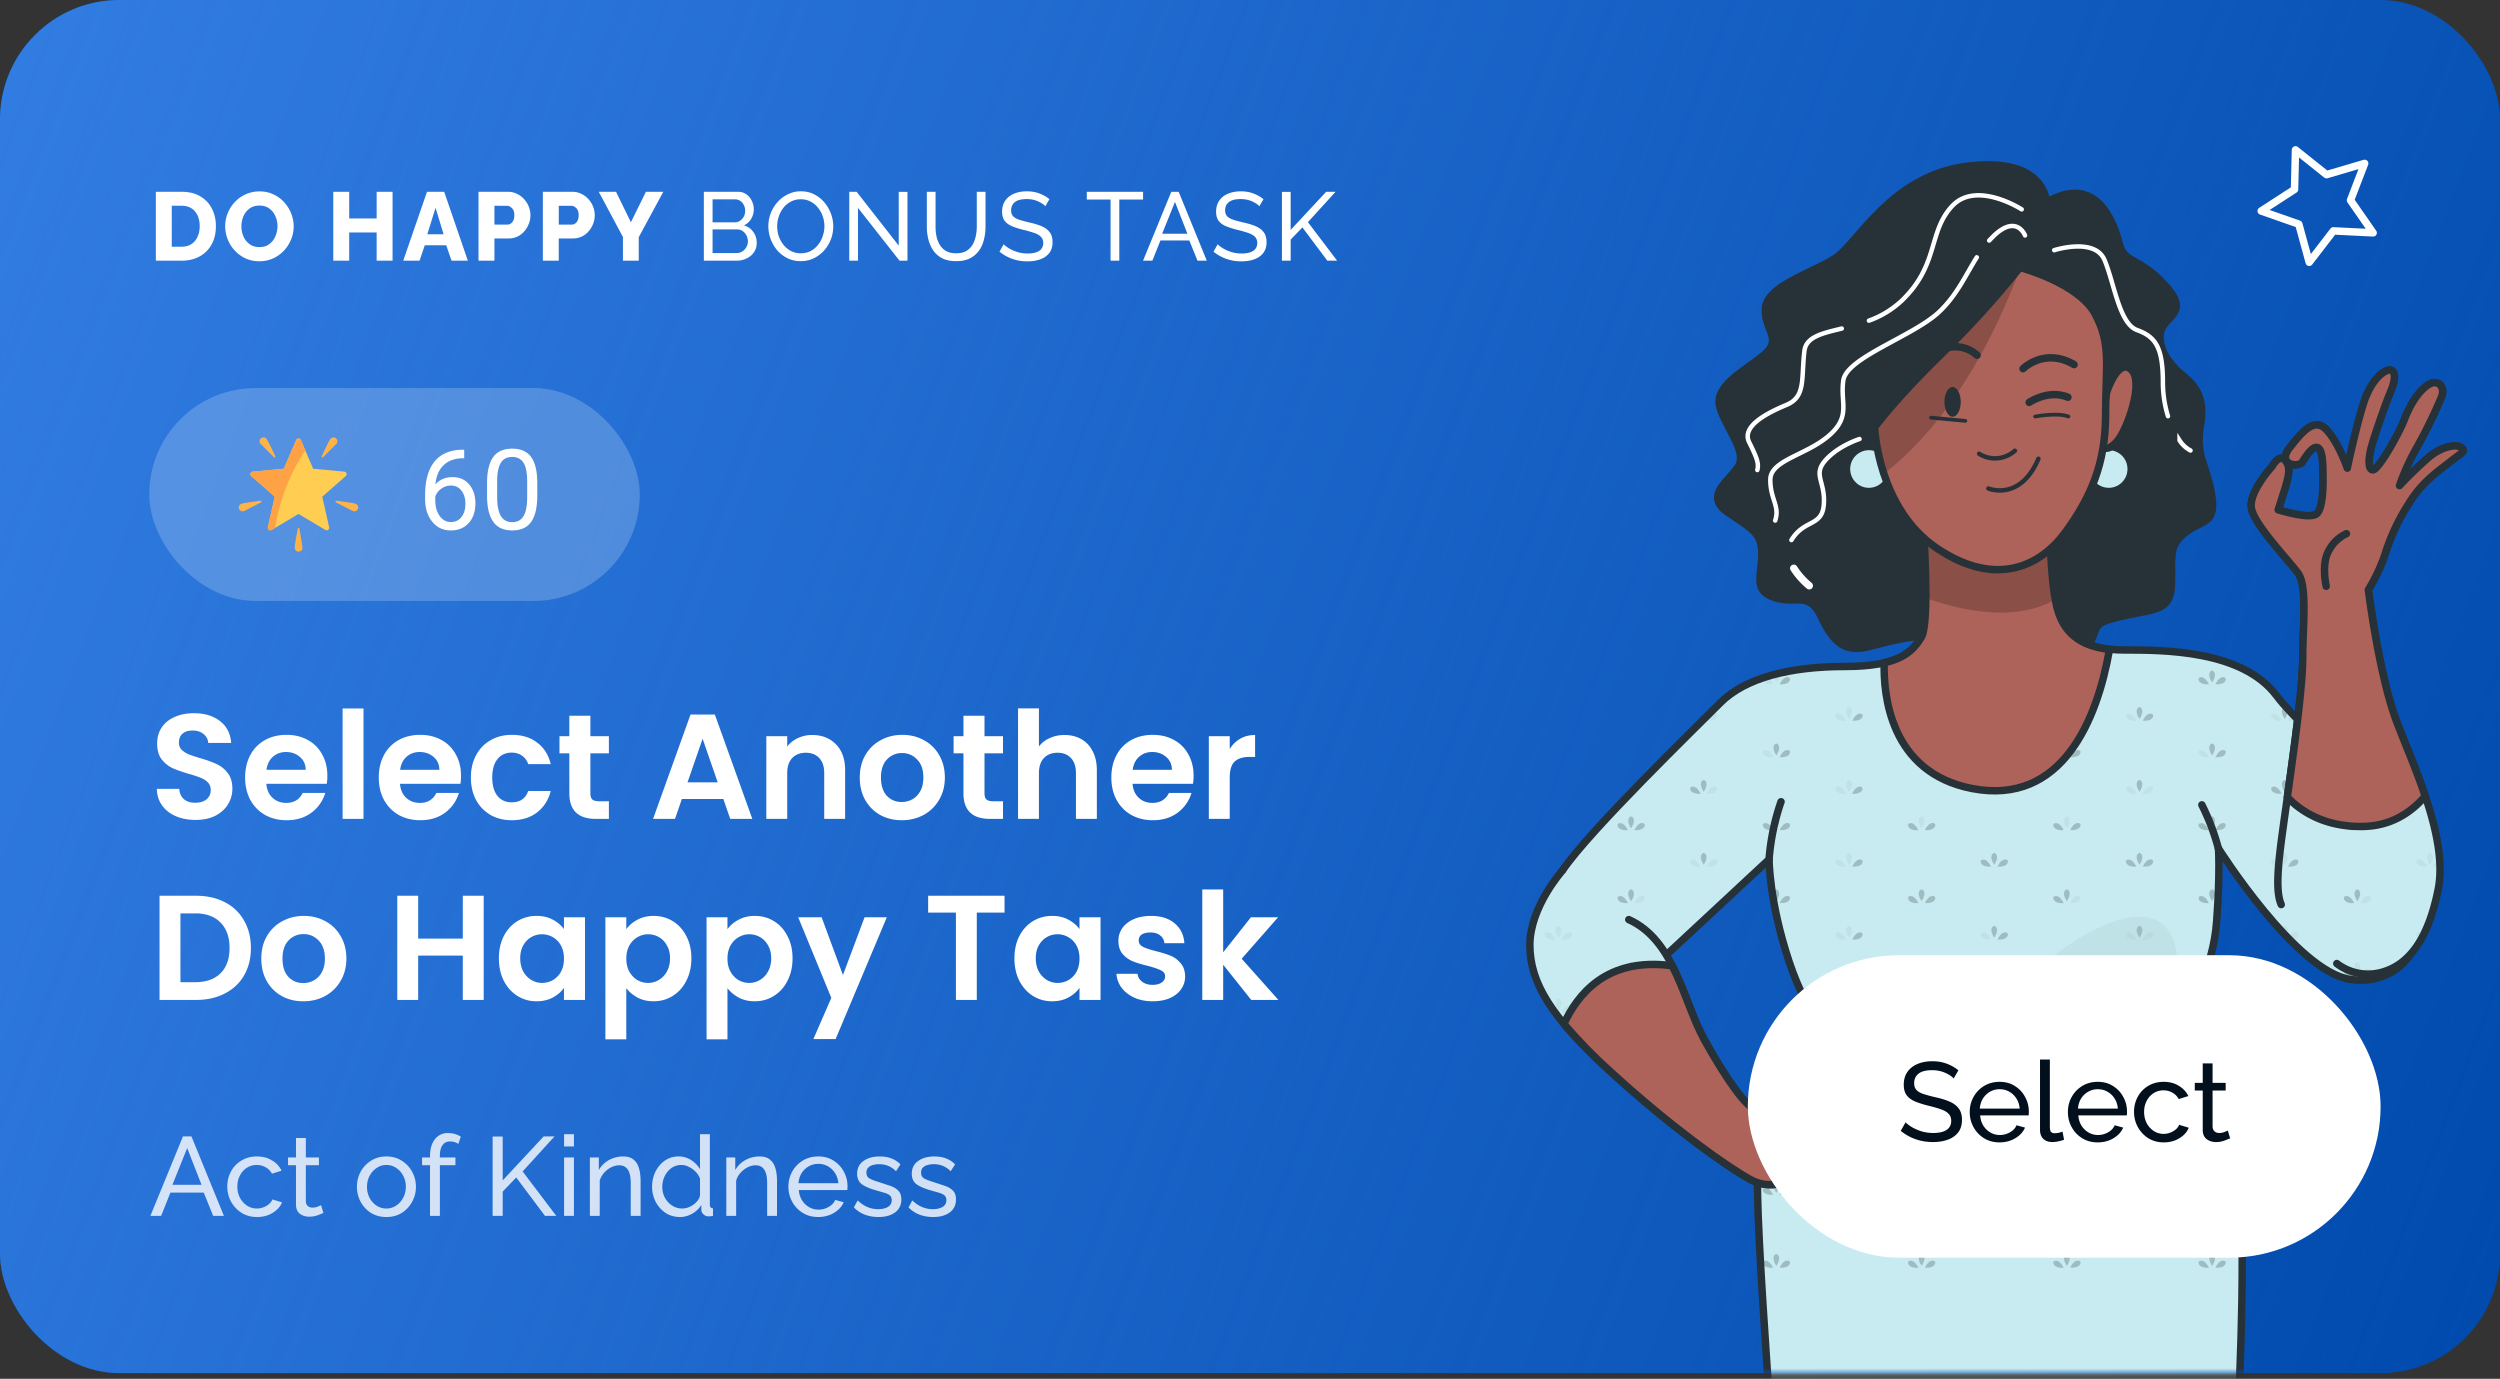 <svg xmlns="http://www.w3.org/2000/svg" xmlns:xlink="http://www.w3.org/1999/xlink" width="359" height="198" fill="none" xmlns:v="https://vecta.io/nano"><rect width="100%" height="100%" fill="#333333" stroke="none"/><style><![CDATA[.B{opacity:.2}.C{fill:#000}.D{stroke-linejoin:round}.E{stroke:#263238}.F{stroke-width:1.072}.G{stroke-linecap:round}.H{fill:#ad6359}.I{fill:#c7ebf0}.J{stroke-width:.643}.K{stroke-miterlimit:10}]]></style><rect width="359" height="197.182" rx="17.146" fill="#004aad"/><rect width="359" height="197.182" rx="17.146" fill="url(#B)"/><mask id="A" maskUnits="userSpaceOnUse" x="0" y="0" width="359" height="198" mask-type="alpha"><rect width="359" height="197.182" rx="17.146" fill="#028ad9"/><rect width="359" height="197.182" rx="17.146" fill="url(#C)"/></mask><g mask="url(#A)"><path d="M293.858 29.083s0-6.546-11.19-5.236-15.879 11.236-19.26 13.327-9.63 3.927-9.891 7.056 2.608 4.442-.261 6.794-7.265 4.455-6.244 7.593 3.911 6.271 2.607 8.365-4.945 4.18-1.564 6.546S253 76.403 253 79.536s-1.304 5.236 1.825 6.275 4.941-1.047 6.766 2.871 3.642 4.966 6.766 4.18 7.544-2.09 9.126-1.043 6.519 3.927 8.587 2.352 3.911-3.927 7.027-2.618 5.728 3.137 7.027.785 0-2.876 4.945-3.927 6.766-.781 6.766-4.962-.26-5.236 2.082-7.056 4.424-1.047 3.646-5.49-2.342-5.489-1.565-9.932-1.303-6.009-2.863-7.318-3.381-3.657-2.86-6.009 4.424-2.618.517-6.794-5.723-2.876-6.518-6.013-3.39-9.936-10.416-5.756z" fill="#263238" class="D E F"/><path d="M283.867 36.951c-1.604 2.548-2.842 5.424-5.423 7.855-3.729 3.491-13.281 6.545-13.746 9.827s1.165 5.145-2.094 7.951-8.387 3.491-8.387 6.319 1.395 3.744.699 5.847m35.878-40.941s-1.165-3.054-4.429 0l-.717.729m-21.171 12.641c-2.868.698-5.132 1.2-5.367 3.242-.469 3.975.23 6.546-2.564 7.719s-6.518 3.055-5.358 5.38 1.395 3.055 1.165 3.975m37.963-37.43s-6.518-4.207-9.995-.467-1.864 8.422-7.222 13.571a13.59 13.59 0 0 1-4.72 2.876m44.608 17.197a4.23 4.23 0 0 0 1.569 1.449m-19.569-28.765s5.823-1.872 7.218 1.401 2.099 9.124 4.663 10.063 3.724 2.339 3.724 7.484a16.58 16.58 0 0 0 .73 4.892m-54.076 17.789c1.864-3.055 4.423-1.868 4.658-5.145s-1.63-4.211.23-6.314 4.894-3.055 4.894-3.055" stroke="#fff" class="G J K"/><path d="M259.805 84.109a11.04 11.04 0 0 1-2.216-2.5" stroke="#fff" class="F G K"/><path d="M320.021 225.264s5.064-53.756.375-64.473-5.745-11.489-5.745-14.627 3.138-6.798 3.659-13.854.261-10.473.261-10.473 11.19 17.769 18.999 18.816 12.494-6.271 9.63-16.202-15.358-18.031-20.299-24.568-16.139-6.545-21.862-6.545-8.587-2.09-9.63-6.009-1.039-11.782-1.039-11.782-6.77 4.18-18.221-.524c0 0 1.043 14.374-.261 16.464s-3.111 4.22-10.92 4.22-14.315 1.571-17.956 5.237-18.739 18.292-22.641 24.043-1.825 12.022 2.859 14.374 9.37.258 12.755-2.875l14.053-13.07s0 6.014 2.864 14.636 5.215 7.58 3.12 13.85-6.244 8.104-7.544 16.203c-.778 4.661 3.16 52.429 3.244 57.155" class="I"/><g class="B C"><use xlink:href="#E" class="B"/><use xlink:href="#E" x="20.859" class="B"/><use xlink:href="#F" class="B"/><use xlink:href="#F" x="-20.859" class="B"/><use xlink:href="#F" x="-10.429" y="-5.236" class="B"/><use xlink:href="#F" x="-10.429" y="-15.709" class="B"/><use xlink:href="#G" class="B"/><path d="M329.831 103.2l-.578-.597c-.317.226-.565.537-.713.898a1.73 1.73 0 0 0 1.291-.301z" class="B"/><use xlink:href="#H" class="B"/><use xlink:href="#I" class="B"/><path d="M326.167 102.642c-.087.152-.03.942 1.469.872-.665-1.37-1.378-1.029-1.469-.872z" class="B"/><use xlink:href="#J" class="B"/><path d="M315.738 107.878c-.087.153-.031.942 1.469.873-.665-1.371-1.378-1.03-1.469-.873z" class="B"/><use xlink:href="#K" class="B"/><use xlink:href="#F" x="-20.859" y="20.946" class="B"/><path d="M328.088 132.952c-.13 0-.504.235-.387.842l.552.585c.565-1.048 0-1.427-.165-1.427z" class="B"/><use xlink:href="#L" class="B"/><use xlink:href="#F" x="10.43" y="26.182" class="B"/><use xlink:href="#F" x="-20.859" y="10.473" class="B"/><use xlink:href="#F" y="10.473" class="B"/><use xlink:href="#F" x="-10.429" y="15.709" class="B"/><use xlink:href="#F" x="10.43" y="15.709" class="B"/><use xlink:href="#L" x="10.43" y="-26.182" class="B"/><use xlink:href="#L" x="31.289" y="-26.182" class="B"/><path d="M307.699 134.919c1.503.083 1.555-.707 1.469-.872s-.822-.485-1.469.872zm20.924-.157l.156.162c1.265 0 1.304-.72 1.23-.873s-.748-.458-1.386.711zm-19.803 9.614a.79.79 0 0 0-.522.183c-.088.07-.17.149-.243.236-.087.105-.166.217-.235.336.002.008.002.017 0 .026l-.121.235c.432.066.873-.027 1.243-.261.03-.024.06-.051.086-.079a.68.68 0 0 0 .109-.157c.043-.05.068-.112.074-.178s-.008-.131-.041-.188-.083-.102-.142-.13a.32.32 0 0 0-.191-.023h-.017z" class="B"/><use xlink:href="#M" class="B"/><use xlink:href="#G" y="20.946" class="B"/><use xlink:href="#N" class="B"/><path d="M318.128 129.683c.126.007.252.007.378 0l.03-.637c-.164.193-.302.407-.408.637z" class="B"/><use xlink:href="#O" class="B"/><use xlink:href="#I" y="20.945" class="B"/><use xlink:href="#M" y="-20.946" class="B"/><path d="M316.516 140.121l.239-.65c-.504-.524-.947-.297-1.017-.175s-.048.672.778.825zm30.511-6.061c-.033.125-.022.257.031.375a.56.56 0 0 0 .26.271l.243-.781a.5.5 0 0 0-.534.135z" class="B"/><use xlink:href="#P" class="B"/><path d="M326.167 123.587c-.087.153-.03.943 1.469.873-.665-1.37-1.378-1.03-1.469-.873z" class="B"/><use xlink:href="#K" y="31.418" class="B"/><use xlink:href="#P" y="-10.473" class="B"/><use xlink:href="#K" y="20.946" class="B"/><use xlink:href="#P" y="-20.945" class="B"/><path d="M329.783 113.712c.096-.063.17-.154.21-.262a.55.55 0 0 0 .016-.336c-.087-.148-.708-.436-1.33.598-.052.084-.098.172-.139.262a1.82 1.82 0 0 0 1.243-.262zm-20.859 0a.54.54 0 0 0 .21-.262c.04-.107.046-.225.015-.336-.086-.148-.708-.436-1.329.598-.052.084-.098.172-.139.262a1.82 1.82 0 0 0 1.243-.262zm-1.695 50.657c-.178 0-.83.437 0 1.707.83-1.262.178-1.707 0-1.707z" class="B"/><use xlink:href="#F" x="-20.859" y="62.837" class="B"/><use xlink:href="#L" x="10.43" y="26.182" class="B"/><use xlink:href="#F" x="-20.859" y="41.891" class="B"/><use xlink:href="#F" x="-10.429" y="47.127" class="B"/><use xlink:href="#G" y="62.837" class="B"/><path d="M308.819 175.794h-.091a.71.71 0 0 0-.317.1l-.113.079a1.99 1.99 0 0 0-.478.571c-.052.085-.098.172-.139.262a1.81 1.81 0 0 0 1.243-.262.54.54 0 0 0 .21-.262c.04-.107.046-.225.015-.336a.43.43 0 0 0-.148-.112c-.057-.027-.119-.04-.182-.04z" class="B"/><use xlink:href="#I" y="73.309" class="B"/><use xlink:href="#G" y="52.364" class="B"/><use xlink:href="#H" y="52.364" class="B"/><use xlink:href="#K" y="73.309" class="B"/><path d="M315.738 160.242c-.087.152-.031.942 1.469.872-.665-1.37-1.378-1.029-1.469-.872z" class="B"/><use xlink:href="#F" x="-10.429" y="68.073" class="B"/><use xlink:href="#H" y="73.309" class="B"/><use xlink:href="#K" y="83.782" class="B"/><use xlink:href="#F" x="-41.718" y="-31.418" class="B"/><path d="M276.188 75.495c0 .236.035.563.061.973a.92.92 0 0 0 .11-.495c-.011-.172-.07-.338-.171-.478zm11.773 6.044a.79.79 0 0 0-.522.183 1.75 1.75 0 0 0-.243.236 2.44 2.44 0 0 0-.235.336v.026l-.122.236a1.81 1.81 0 0 0 1.243-.262.78.78 0 0 0 .087-.079.68.68 0 0 0 .109-.157.47.47 0 0 0 .054-.178.43.43 0 0 0-.024-.184c-.042-.051-.095-.092-.156-.119a.43.43 0 0 0-.191-.038z" class="B"/><use xlink:href="#Q" class="B"/><path d="M265.911 102.018c-.008-.067-.027-.132-.057-.192-.012-.028-.027-.054-.043-.079-.028-.042-.061-.081-.1-.113-.031-.027-.067-.049-.104-.066a.19.19 0 0 0-.087-.021c-.031 0-.06.007-.087.021-.2.087-.526.437-.161 1.248.072.151.155.297.248.437.092-.14.175-.286.247-.437a1.56 1.56 0 0 0 .165-.659.83.83 0 0 0 0-.122l-.021-.017z" class="B"/><use xlink:href="#E" x="-20.859" class="B"/><use xlink:href="#F" x="-41.718" class="B"/><path d="M265.911 112.49c-.008-.067-.027-.132-.057-.192-.012-.027-.027-.053-.043-.079-.028-.042-.061-.08-.1-.113-.031-.027-.067-.049-.104-.065-.027-.015-.057-.022-.087-.022s-.06.007-.087.022c-.2.087-.526.436-.161 1.248.072.151.155.296.248.436a3.67 3.67 0 0 0 .247-.436 1.56 1.56 0 0 0 .165-.659.84.84 0 0 0 0-.123l-.021-.017z" class="B"/><use xlink:href="#R" class="B"/><use xlink:href="#S" class="B"/><use xlink:href="#F" x="-41.718" y="-20.946" class="B"/><use xlink:href="#R" y="-10.473" class="B"/><use xlink:href="#S" y="-10.473" class="B"/><use xlink:href="#Q" x="-10.43" y="26.182" class="B"/><use xlink:href="#M" x="-52.147" y="-36.655" class="B"/><use xlink:href="#T" class="B"/><use xlink:href="#U" class="B"/><use xlink:href="#M" x="-52.147" y="-47.127" class="B"/><use xlink:href="#Q" y="20.946" class="B"/><use xlink:href="#V" class="B"/><path d="M277.861 86.933c-.087-.148-.721-.436-1.351.633v.227c1.382.061 1.438-.711 1.351-.86zm6.588 15.709c-.087.152-.03.942 1.469.872-.665-1.37-1.377-1.029-1.469-.872zm.001 10.472c-.031.111-.025.229.015.336s.115.199.211.262c.369.234.81.327 1.242.262-.041-.09-.087-.178-.139-.262-.621-1.047-1.242-.746-1.329-.598zm-10.43-5.236c-.087.153-.031.942 1.468.873-.664-1.371-1.377-1.03-1.468-.873zm31.288-5.236c-.091.152-.03.942 1.469.872-.665-1.37-1.377-1.029-1.469-.872zm1.33 11.07c-.621-1.047-1.243-.746-1.33-.598a.55.55 0 0 0 .016.336.54.54 0 0 0 .21.262 1.82 1.82 0 0 0 1.243.262c-.041-.09-.087-.178-.139-.262zm-11.759-5.834c-.092.153-.031.942 1.468.873-.664-1.371-1.377-1.03-1.468-.873z" class="B"/><use xlink:href="#W" class="B"/><use xlink:href="#X" class="B"/><use xlink:href="#Y" class="B"/><path d="M295.531 87.727l-.113-.367-.139-.585a.46.46 0 0 0-.4.157c-.07.118-.048.615.652.794zm-9.752-5.433a2.53 2.53 0 0 0-.234-.336 1.55 1.55 0 0 0-.244-.236c-.146-.122-.331-.187-.521-.183-.063.001-.126.015-.183.042a.44.44 0 0 0-.148.115c-.021.059-.029.122-.024.184s.024.123.055.178a.8.8 0 0 0 .109.157l.086.079a1.82 1.82 0 0 0 1.243.262 3.02 3.02 0 0 0-.121-.236l-.018-.026zm-19.868 51.142c-.008-.067-.027-.132-.057-.192-.012-.027-.027-.054-.043-.079-.028-.042-.061-.08-.1-.113-.031-.027-.067-.049-.104-.066a.19.19 0 0 0-.087-.021c-.031 0-.06.007-.087.021-.2.088-.526.437-.161 1.248.072.151.155.297.248.437.092-.14.175-.286.247-.437a1.55 1.55 0 0 0 .165-.659.83.83 0 0 0 0-.122l-.021-.017z" class="B"/><use xlink:href="#F" x="-41.718" y="20.946" class="B"/><use xlink:href="#L" x="-20.859" class="B"/><path d="M265.911 143.908a.6.6 0 0 0-.057-.192c-.012-.027-.027-.053-.043-.078a.52.52 0 0 0-.1-.114c-.031-.027-.067-.049-.104-.065-.027-.015-.057-.022-.087-.022s-.061.007-.087.022c-.2.087-.526.436-.161 1.248a3.47 3.47 0 0 0 .248.436c.092-.139.175-.285.247-.436a1.56 1.56 0 0 0 .165-.659.83.83 0 0 0 0-.122l-.021-.018z" class="B"/><use xlink:href="#R" y="31.418" class="B"/><use xlink:href="#S" y="31.418" class="B"/><path d="M265.911 122.963c-.008-.067-.027-.132-.057-.192-.012-.027-.027-.053-.043-.078a.52.52 0 0 0-.1-.114c-.031-.027-.067-.049-.104-.065a.19.19 0 0 0-.087-.022c-.031 0-.06.008-.087.022-.2.087-.526.436-.161 1.248a3.47 3.47 0 0 0 .248.436c.092-.139.175-.285.247-.436a1.56 1.56 0 0 0 .165-.659.83.83 0 0 0 0-.122l-.021-.018z" class="B"/><use xlink:href="#F" x="-41.718" y="10.473" class="B"/><use xlink:href="#R" y="20.945" class="B"/><use xlink:href="#S" y="20.945" class="B"/><path d="M275.941 117.242c-.179 0-.83.437 0 1.706.83-1.261.178-1.706 0-1.706zm20.858 0c-.178 0-.83.437 0 1.706.83-1.261.179-1.706 0-1.706z" class="B"/><use xlink:href="#Z" class="B"/><use xlink:href="#O" x="-52.147" y="5.236" class="B"/><path d="M287.961 144.375c-.191-.004-.376.061-.522.183-.088.071-.17.15-.243.236a2.44 2.44 0 0 0-.235.336v.026l-.122.236c.433.066.874-.027 1.243-.262.031-.024.06-.05.087-.078.044-.047.08-.1.109-.158a.44.44 0 0 0 .054-.177.43.43 0 0 0-.024-.185c-.042-.051-.095-.091-.156-.119a.42.42 0 0 0-.191-.038zm-20.859.001a.79.79 0 0 0-.522.183c-.088.07-.17.149-.243.236-.087.105-.166.217-.235.336v.026l-.122.235a1.81 1.81 0 0 0 1.243-.261c.031-.024.06-.051.087-.079a.68.68 0 0 0 .109-.157c.042-.05.068-.112.074-.178s-.009-.131-.042-.188a.32.32 0 0 0-.142-.13.31.31 0 0 0-.19-.023h-.017z" class="B"/><use xlink:href="#Q" y="62.837" class="B"/><use xlink:href="#V" y="41.891" class="B"/><use xlink:href="#Q" x="-10.43" y="47.128" class="B"/><use xlink:href="#M" x="-52.147" y="-15.709" class="B"/><use xlink:href="#Z" x="10.43" y="-5.236" class="B"/><path d="M297.269 129.683c1.499.083 1.556-.707 1.469-.872s-.821-.485-1.469.872z" class="B"/><use xlink:href="#Q" y="41.891" class="B"/><use xlink:href="#V" y="20.945" class="B"/><path d="M284.449 134.06c-.087.153-.03.942 1.469.873-.665-1.371-1.377-1.03-1.469-.873z" class="B"/><use xlink:href="#X" y="41.891" class="B"/><path d="M305.308 134.06c-.091.153-.03.942 1.469.873-.665-1.371-1.377-1.03-1.469-.873z" class="B"/><use xlink:href="#Y" y="41.891" class="B"/><path d="M267.975 146.44s11.299 2.91 25.491-8.143 19.704-6.694 19.121 1.161-12.745 15.129-17.96 16.001c-8.574 1.436-16.222 3.784-26.652-9.019z" class="B"/><use xlink:href="#W" y="31.418" class="B"/><use xlink:href="#X" y="31.418" class="B"/><use xlink:href="#P" x="-31.288" y="-15.709" class="B"/><use xlink:href="#Y" y="31.418" class="B"/><use xlink:href="#X" y="20.946" class="B"/><use xlink:href="#Y" y="20.946" class="B"/><use xlink:href="#a" class="B"/><use xlink:href="#a" x="-20.859" class="B"/><path d="M265.911 164.854c-.008-.067-.027-.132-.057-.192-.012-.027-.027-.053-.043-.078a.52.52 0 0 0-.1-.114c-.031-.027-.067-.049-.104-.065-.027-.015-.057-.022-.087-.022s-.061.007-.087.022c-.2.087-.526.436-.161 1.248a3.47 3.47 0 0 0 .248.436c.092-.139.175-.285.247-.436a1.56 1.56 0 0 0 .165-.659.83.83 0 0 0 0-.122l-.021-.018zm20.459-.485c-.178 0-.83.437 0 1.707.83-1.262.178-1.707 0-1.707z" class="B"/><use xlink:href="#F" x="-41.718" y="62.837" class="B"/><path d="M265.911 175.327c-.008-.067-.027-.132-.057-.192-.012-.028-.027-.054-.043-.079a.49.49 0 0 0-.1-.113c-.031-.027-.067-.05-.104-.066a.19.19 0 0 0-.087-.022c-.031 0-.061.008-.087.022-.2.087-.526.436-.161 1.248a3.47 3.47 0 0 0 .248.436c.092-.139.175-.285.247-.436a1.56 1.56 0 0 0 .165-.659.83.83 0 0 0 0-.122l-.021-.017zm10.03-5.721c-.179 0-.83.437 0 1.706.83-1.261.178-1.706 0-1.706zm20.858 0c-.178 0-.83.437 0 1.706.83-1.261.179-1.706 0-1.706zm-30.888-15.225a.6.6 0 0 0-.057-.192c-.012-.027-.027-.053-.043-.078a.52.52 0 0 0-.1-.114c-.031-.027-.067-.049-.104-.065a.19.19 0 0 0-.087-.022c-.031 0-.061.008-.087.022-.2.087-.526.436-.161 1.248a3.47 3.47 0 0 0 .248.436c.092-.139.175-.285.247-.436a1.56 1.56 0 0 0 .165-.659.83.83 0 0 0 0-.122l-.021-.018z" class="B"/><use xlink:href="#F" x="-41.718" y="41.891" class="B"/><use xlink:href="#R" y="52.363" class="B"/><use xlink:href="#S" y="52.363" class="B"/><use xlink:href="#R" y="41.891" class="B"/><use xlink:href="#S" y="41.891" class="B"/><use xlink:href="#Q" x="-10.43" y="89.019" class="B"/><use xlink:href="#M" x="-52.147" y="26.182" class="B"/><path d="M287.96 175.794h-.091a.71.71 0 0 0-.317.1l-.113.079a1.99 1.99 0 0 0-.478.571c-.052.085-.098.172-.139.262a1.81 1.81 0 0 0 1.243-.262.54.54 0 0 0 .21-.262c.041-.107.046-.225.016-.336-.041-.047-.092-.086-.149-.112a.44.44 0 0 0-.182-.04zm-20.859 0h-.091a.71.71 0 0 0-.317.1l-.113.079c-.193.159-.356.352-.478.571-.052.085-.098.172-.139.262a1.81 1.81 0 0 0 1.243-.262.54.54 0 0 0 .21-.262c.041-.107.046-.225.016-.336-.041-.047-.092-.086-.149-.112a.44.44 0 0 0-.182-.04z" class="B"/><use xlink:href="#Q" y="94.255" class="B"/><use xlink:href="#V" y="73.309" class="B"/><use xlink:href="#Q" x="-10.43" y="78.546" class="B"/><use xlink:href="#M" x="-52.147" y="15.709" class="B"/><use xlink:href="#T" y="52.364" class="B"/><use xlink:href="#U" y="52.364" class="B"/><use xlink:href="#Z" x="10.43" y="15.709" class="B"/><path d="M297.269 150.628c1.499.083 1.556-.707 1.469-.872s-.821-.485-1.469.872z" class="B"/><use xlink:href="#W" y="73.309" class="B"/><path d="M285.301 175.999l-.113-.079a.71.71 0 0 0-.317-.1h-.091a.45.45 0 0 0-.183.042c-.057.027-.107.066-.147.115-.031.111-.025.229.015.336s.115.199.211.262c.369.234.81.327 1.242.262-.041-.09-.087-.178-.139-.262-.12-.221-.283-.417-.478-.576z" class="B"/><use xlink:href="#X" y="73.309" class="B"/><use xlink:href="#P" x="-31.288" y="26.182" class="B"/><path d="M306.638 176.549c-.122-.219-.284-.413-.478-.572l-.113-.079c-.096-.057-.205-.092-.317-.1h-.091c-.063.001-.126.015-.183.042s-.107.066-.148.115a.55.55 0 0 0 .016.336.54.54 0 0 0 .21.262 1.81 1.81 0 0 0 1.243.262c-.041-.09-.087-.178-.139-.262v-.004z" class="B"/><use xlink:href="#Y" y="73.309" class="B"/><path d="M284.449 155.006c-.087.152-.03.942 1.469.872-.665-1.37-1.377-1.029-1.469-.872zm-10.429 5.236c-.087.152-.031.942 1.468.872-.664-1.37-1.377-1.029-1.468-.872zm31.288-5.236c-.091.152-.03.942 1.469.872-.665-1.37-1.377-1.029-1.469-.872zm-10.429 5.236c-.092.152-.031.942 1.468.872-.664-1.37-1.377-1.029-1.468-.872zm-20.859-10.473c-.087.153-.031.942 1.468.873-.664-1.371-1.377-1.03-1.468-.873zm20.859 0c-.092.153-.031.942 1.468.873-.664-1.371-1.377-1.03-1.468-.873zm-9.1-4.639a2.52 2.52 0 0 0-.234-.336 1.6 1.6 0 0 0-.244-.236c-.146-.122-.331-.187-.521-.183-.063.001-.126.015-.183.042a.45.45 0 0 0-.148.115c-.021.059-.029.122-.024.185a.44.44 0 0 0 .055.177c.029.058.065.111.109.158l.086.078a1.82 1.82 0 0 0 1.243.262 3.02 3.02 0 0 0-.121-.236l-.018-.026zm20.859 0a2.44 2.44 0 0 0-.235-.336 1.75 1.75 0 0 0-.243-.236c-.146-.122-.331-.187-.521-.183-.063.001-.126.015-.183.042a.45.45 0 0 0-.148.115c-.021.059-.029.122-.024.185a.44.44 0 0 0 .055.177.66.66 0 0 0 .108.158c.027.028.056.054.087.078a1.81 1.81 0 0 0 1.243.262 3.02 3.02 0 0 0-.121-.236c-.008-.007-.014-.016-.018-.026z" class="B"/><use xlink:href="#R" y="73.309" class="B"/><use xlink:href="#S" y="73.309" class="B"/><use xlink:href="#T" y="73.309" class="B"/><use xlink:href="#U" y="73.309" class="B"/><use xlink:href="#X" y="83.782" class="B"/><use xlink:href="#Y" y="83.782" class="B"/><use xlink:href="#F" x="-83.436" class="B"/><use xlink:href="#F" x="-73.006" y="-5.236" class="B"/><path d="M255.464 96.699l-.795.205a2.04 2.04 0 0 0 .413 1.1c.404-.611.469-1.034.382-1.305zm-10.342 6.802c1.499.083 1.555-.707 1.468-.873s-.821-.484-1.468.873z" class="B"/><use xlink:href="#b" class="B"/><use xlink:href="#M" x="-83.435" y="-41.891" class="B"/><use xlink:href="#J" x="-83.436" class="B"/><path d="M263.591 102.642c-.092.152-.031.942 1.468.872-.665-1.37-1.377-1.029-1.468-.872zm1.329 11.07c-.621-1.047-1.243-.746-1.33-.598-.03.111-.025.229.016.336a.54.54 0 0 0 .21.262 1.82 1.82 0 0 0 1.243.262c-.041-.09-.087-.178-.139-.262zm-11.759-5.834c-.091.153-.031.942 1.469.873-.665-1.371-1.378-1.03-1.469-.873zm.317-10.626l-.226.07a.29.29 0 0 0-.091.083c-.091.153-.031.943 1.469.873-.422-.877-.861-1.052-1.152-1.026z" class="B"/><use xlink:href="#F" x="-104.295" y="20.946" class="B"/><use xlink:href="#F" x="-93.866" y="26.182" class="B"/><use xlink:href="#F" x="-83.436" y="10.473" class="B"/><use xlink:href="#F" x="-93.866" y="15.709" class="B"/><use xlink:href="#F" x="-73.006" y="15.709" class="B"/><use xlink:href="#L" x="-73.007" y="-26.182" class="B"/><use xlink:href="#L" x="-52.147" y="-26.182" class="B"/><path d="M224.263 134.919c1.503.083 1.56-.707 1.469-.872s-.822-.485-1.469.872zm10.668 4.792a12.51 12.51 0 0 0 1.139-.489c-.183-.122-.652-.205-1.139.489zm-9.217-16.124c-.051-.066-.123-.112-.204-.131l-.747.982c.995-.105 1.03-.716.951-.851zm19.408.86c1.499.083 1.555-.707 1.468-.873s-.821-.484-1.468.873zm-10.43 5.236c1.503.083 1.556-.707 1.469-.872s-.822-.485-1.469.872z" class="B"/><use xlink:href="#O" x="-83.435" class="B"/><use xlink:href="#I" x="-83.436" y="20.945" class="B"/><use xlink:href="#M" x="-83.435" y="-20.946" class="B"/><path d="M232.302 139.296c-.082.14-.039.803 1.104.873l.326-.074c-.652-1.279-1.339-.952-1.43-.799zm31.289-5.236c-.092.153-.031.942 1.468.873-.665-1.371-1.377-1.03-1.468-.873zm-20.86-10.473c-.087.153-.03.943 1.469.873-.665-1.37-1.378-1.03-1.469-.873z" class="B"/><use xlink:href="#K" x="-83.436" y="31.418" class="B"/><path d="M263.591 123.587c-.092.153-.031.943 1.468.873-.665-1.37-1.377-1.03-1.468-.873z" class="B"/><use xlink:href="#K" x="-83.436" y="20.946" class="B"/><use xlink:href="#c" class="B"/><path d="M246.347 113.712c.096-.063.17-.154.211-.262s.046-.225.015-.336c-.087-.148-.708-.436-1.329.598a2.35 2.35 0 0 0-.14.262c.433.065.874-.028 1.243-.262z" class="B"/><use xlink:href="#L" x="-52.147" y="26.182" class="B"/><path d="M255.416 160.176l-.365.615.03.048a2.79 2.79 0 0 0 .335-.663z" class="B"/><use xlink:href="#M" x="-83.435" y="31.418" class="B"/><use xlink:href="#b" y="52.364" class="B"/><path d="M263.591 165.478c-.092.153-.031.943 1.468.873-.665-1.37-1.377-1.03-1.468-.873zm1.329 11.071c-.123-.219-.285-.413-.478-.572l-.113-.079a.73.73 0 0 0-.317-.1h-.092a.44.44 0 0 0-.182.042c-.057.027-.107.066-.148.115-.03.111-.025.229.016.336a.54.54 0 0 0 .21.262 1.81 1.81 0 0 0 1.243.262c-.041-.09-.087-.178-.139-.262v-.004z" class="B"/><use xlink:href="#c" y="52.363" class="B"/><path d="M263.591 155.006c-.092.152-.031.942 1.468.872-.665-1.37-1.377-1.029-1.468-.872zm1.329-9.876a2.44 2.44 0 0 0-.235-.336c-.073-.086-.155-.165-.243-.236a.79.79 0 0 0-.522-.183.44.44 0 0 0-.182.042.45.45 0 0 0-.148.115c-.021.059-.029.122-.024.185a.42.42 0 0 0 .055.177.66.66 0 0 0 .108.158c.027.028.056.054.087.078a1.81 1.81 0 0 0 1.243.262 3.01 3.01 0 0 0-.122-.236l-.017-.026z" class="B"/><use xlink:href="#F" x="-73.006" y="68.073" class="B"/><use xlink:href="#b" y="73.309" class="B"/><use xlink:href="#c" y="62.836" class="B"/><path d="M222.772 134.13a8.18 8.18 0 0 0 .3.794h.269a2.34 2.34 0 0 0-.569-.794z" class="B"/></g><path d="M320.021 225.264s4.15-52.014.375-64.473c-4.689-10.717-5.745-11.489-5.745-14.627s3.138-6.798 3.659-13.854.261-10.473.261-10.473 11.19 17.769 18.999 18.816 12.494-6.271 9.63-16.202-15.358-18.031-20.299-24.568-16.139-6.545-21.862-6.545-8.587-2.09-9.63-6.009-1.039-11.782-1.039-11.782-6.77 4.18-18.221-.524c0 0 1.043 14.374-.261 16.464s-3.111 4.22-10.92 4.22-14.315 1.571-17.956 5.237-18.739 18.292-22.641 24.043-1.825 12.022 2.859 14.374 9.37.258 12.755-2.875l14.053-13.07s0 6.014 2.864 14.636 5.215 7.58 3.12 13.85-6.244 8.104-7.544 16.203c-.778 4.661 3.16 52.429 3.244 57.155" class="D E F G"/><path d="M254.039 123.421a32.93 32.93 0 0 1 1.716-8.291l-1.716 8.291z" fill="#fff"/><path d="M254.039 123.421a32.93 32.93 0 0 1 1.716-8.291m62.808 6.725c-.573-2.169-1.37-4.272-2.377-6.275m-35.853 35.24l16.392-5.276m-8.969.93c3.83-1.547 7.826-2.641 11.907-3.26" class="D E F G"/><use xlink:href="#d" class="H"/><path d="M295.135 86.068c-.756-4.128-.756-10.473-.756-10.473s-6.77 4.18-18.221-.524c0 0 .435 6.009.391 10.822 9.856 3.439 15.558 1.981 18.586.175z" class="B C"/><use xlink:href="#d" class="D E F"/><path d="M302.818 70.586c1.781 0 3.225-1.45 3.225-3.238s-1.444-3.238-3.225-3.238-3.224 1.45-3.224 3.238 1.443 3.238 3.224 3.238zm-34.443 0c1.781 0 3.224-1.45 3.224-3.238s-1.443-3.238-3.224-3.238-3.225 1.45-3.225 3.238 1.444 3.238 3.225 3.238z" class="D E F I"/><path d="M302.523 56.313s1.612-5.005 3.52-3.238-.587 8.535-1.908 10.154-2.638 1.619-2.49-.589.878-6.327.878-6.327z" class="D E F H"/><use xlink:href="#e" class="H"/><path d="M290.06 38.408c-3.472 4.351-7.214 8.477-11.203 12.353-6.593 6.393-9.665 10.586-9.665 10.586a26.88 26.88 0 0 0 1.334 6.689c11.577-8.893 17.9-24.873 19.581-29.616l-.047-.013z" class="B C"/><use xlink:href="#e" class="D E F"/><path d="M277.296 59.974l4.933.463m10.016-.621s3.238-.62 4.78 0" stroke-width=".536" class="D E G"/><path d="M281.563 57.709c0 1.178-.525 2.134-1.173 2.134s-1.169-.956-1.169-2.134.522-2.134 1.169-2.134 1.173.956 1.173 2.134z" fill="#263238"/><path d="M284.202 65.162a4.27 4.27 0 0 0 2.638.643c.926-.079 1.801-.457 2.494-1.079m-3.798 5.419s4.541 1.916 7.179-4.268" class="D E G J"/><path d="M291.385 57.783s2.785-1.916 5.571-.737m-6.449-4.102s3.077-3.089 7.327-.589M283.91 51.01s-2.637-2.649-6.305-.144" class="D E F G"/><use xlink:href="#f" class="I"/><g class="B C"><path d="M223.793 134.657c.83-1.261.178-1.706 0-1.706.178 0 .83.445 0 1.706zm0 8.767c.178 0 .83.436 0 1.706.83-1.261.178-1.706 0-1.706z" class="B"/><use xlink:href="#L" x="-73.007" y="-5.237" class="B"/><path d="M225.714 134.06c-.091-.158-.804-.498-1.469.872 1.504.07 1.56-.72 1.469-.872zm-.148 10.991c.043-.047.08-.1.108-.157.043-.05.069-.112.074-.177a.32.32 0 0 0-.041-.189c-.033-.057-.083-.102-.142-.129a.32.32 0 0 0-.191-.024c-.19-.004-.375.061-.521.183a1.75 1.75 0 0 0-.243.236 2.44 2.44 0 0 0-.235.336h1.104a.72.72 0 0 0 .087-.079zm10.578-5.755c-.092-.157-.804-.498-1.469.873 1.503.069 1.556-.72 1.469-.873zm-2.373.86c-.665-1.358-1.378-1.017-1.469-.873s-.03.955 1.469.873zm-9.978-7.205v1.706c.83-1.261.178-1.706 0-1.706zm0 10.473v1.706c.83-1.261.178-1.706 0-1.706zm20.859 20.945c-.077.016-.148.051-.208.102s-.107.117-.135.19l.734.542c.109-.603-.26-.834-.391-.834zm10.429 5.236a.53.53 0 0 0-.399.485c.261-.021.52-.056.778-.105-.021-.093-.068-.178-.135-.245a.5.5 0 0 0-.244-.135z" class="B"/><use xlink:href="#E" x="-62.577" y="52.363" class="B"/><use xlink:href="#g" class="B"/><path d="M234.223 150.367c.83-1.262.178-1.707 0-1.707s-.835.445 0 1.707zm12.35 15.111c-.07-.118-.487-.341-.969.126l.699.502a.55.55 0 0 0 .244-.267c.049-.114.058-.242.026-.361z" class="B"/><path d="M245.122 155.864c1.499.083 1.555-.706 1.468-.872s-.821-.485-1.468.872zm10.429 5.237c1.499.083 1.556-.707 1.469-.873s-.822-.484-1.469.873z" class="B"/><use xlink:href="#I" x="-83.436" y="52.363" class="B"/><path d="M264.907 166.342l-.978-.716-.304-.192-.035.044c-.087.148-.03.886 1.317.864zM244.2 155.864c-.665-1.357-1.378-1.016-1.469-.872s-.03.955 1.469.872z" class="B"/><use xlink:href="#c" y="41.89" class="B"/><path d="M232.302 149.769c-.087.152-.031.942 1.469.872-.665-1.37-1.378-1.03-1.469-.872zm-6.814-4.639h-1.104c.002.009.002.017 0 .026l-.121.236c.426.061.861-.032 1.225-.262zm-1.695-12.179c-.178 0-.83.436 0 1.706v-1.706zm0 12.179v-1.706c-.178 0-.834.445 0 1.706zm-.452-10.211c-.665-1.357-1.377-1.017-1.469-.873s-.03.956 1.469.873zm-.382 9.875a1.76 1.76 0 0 0-.244-.236l-.03-.022.435.594h.095a2.46 2.46 0 0 0-.256-.336z" class="B"/><path d="M223.22 145.156c-.002-.009-.002-.017 0-.026h-.096l.191.262h.044l-.139-.236z" class="B"/></g><use xlink:href="#f" class="D E F G"/><path d="M271.086 158.439c-.912-.65-4.945-2.221-6.64-2.352s-11.19 3.137-12.359 3.137-4.163-4.18-7.287-9.8c-1.739-3.12-2.868-7.209-4.672-10.739-9.56-1.309-13.658 4.302-15.553 8.339 2.11 2.484 4.389 4.817 6.823 6.982 8.587 7.854 16.652 13.588 20.037 15.421s6.767-.524 6.767-.524 5.597 5.616 6.244 4.311-1.951-3.268-2.472-4.049c-.458-.621-.981-1.19-1.561-1.698 0 0 2.734.389 3.777 1.309s2.729 2.483 3.511 2.352.782-.785-.391-2.352c-.946-1.226-2.088-2.287-3.381-3.137-.782-.519-3.385-1.959-3.385-1.959s3.772-.262 5.076.523 4.814 3.138 5.075 2.091.261-1.698-1.043-2.876-3.911-2.618-5.462-2.876c-1.07-.197-2.116-.503-3.125-.912 0 0 2.994-1.047 4.033-1.047s5.215 2.09 6.375 1.833.522-1.322-.387-1.977z" class="D E F H"/><use xlink:href="#h" class="I"/><g class="B C"><path d="M348.947 59.642c.078.017.151.054.212.106s.107.12.135.195c-.027-.076-.073-.143-.134-.196a.47.47 0 0 0-.213-.105z" class="B"/><path d="M348.947 59.642v1.021l.347-.72a.49.49 0 0 0-.135-.195c-.06-.053-.134-.089-.212-.106zm0 64.543c.83-1.261.178-1.706 0-1.706.178 0 .83.445 0 1.706z" class="B"/><path d="M350.368 124.333l-.04-.872c-.269.07-.608.327-.93.99a2.35 2.35 0 0 0 .97-.118zm-1.421-1.854v1.706c.83-1.261.178-1.706 0-1.706zm-20.859-52.364c-.152 0-.63.319-.291 1.161l.343-1.152-.052-.009z" class="B"/><use xlink:href="#g" x="83.436" y="-83.781" class="B"/><path d="M348.764 61.034l.183-.371v-1.021c-.165 0-.717.375-.183 1.392z" class="B"/><use xlink:href="#F" x="10.429" y="-47.127" class="B"/><path d="M329.978 82.058a.43.43 0 0 0 .055-.178c.005-.063-.003-.125-.024-.184a.44.44 0 0 0-.148-.115c-.057-.027-.119-.041-.183-.042a.71.71 0 0 0-.239.035l.47.589c.027-.032.051-.067.069-.105z" class="B"/><use xlink:href="#N" x="10.429" y="-47.127" class="B"/><path d="M340.225 66.576a5.09 5.09 0 0 1 0-.72c-.278-.087-.786 0-1.268.991.441.072.894-.025 1.268-.271zm.226-11.014l-.339.633a.59.59 0 0 0 .275-.26c.061-.115.084-.245.064-.373zm-14.284 15.661c-.087.148-.03.908 1.373.873l.039-.114c-.647-1.231-1.321-.912-1.412-.759z" class="B"/><use xlink:href="#c" x="83.436" y="-41.891" class="B"/><path d="M347.026 60.751c-.087.153-.03.938 1.452.873-.652-1.366-1.361-1.03-1.452-.873zm-8.961 6.096a2.05 2.05 0 0 0-.704-.873l-.173.812c.286.072.583.092.877.061zm-1.203-.232l-.257-.637a.56.56 0 0 0 .018.363c.047.116.131.212.239.274z" class="B"/><use xlink:href="#g" x="83.436" y="-52.363" class="B"/><use xlink:href="#F" x="10.429" y="-15.709" class="B"/><use xlink:href="#F" x="10.429" y="-26.182" class="B"/><path d="M330.026 102.69c0 .092-.022.188-.035.279.039-.087.051-.185.035-.279zm-.018 10.424c-.086-.148-.708-.436-1.329.598h1.104a.54.54 0 0 0 .21-.262c.04-.107.046-.225.015-.336zm8.979-4.376c1.499.082 1.556-.707 1.469-.873s-.822-.485-1.469.873zm1.451-11.333c-.091-.157-.804-.498-1.469.873 1.499.07 1.556-.72 1.469-.873zm-1.451-9.613c1.104.061 1.425-.349 1.482-.633l-.039-.257c-.166-.162-.835-.388-1.443.89zm8.869 25.331c-.434-.301-.769-.118-.83 0-.03.111-.025.229.016.336a.54.54 0 0 0 .21.262h.809l-.205-.598zm-11.259-5.245c-.091.153-.031.942 1.469.873-.665-1.371-1.378-1.03-1.469-.873z" class="B"/><use xlink:href="#c" x="83.436" y="-20.946" class="B"/><path d="M336.597 86.933c-.091.153-.031.942 1.469.873-.665-1.37-1.378-1.03-1.469-.873zm1.92 51.255c-.169 0-.76.401-.121 1.51l.217.043c.678-1.143.074-1.553-.096-1.553zm-10.429-14.003c.83-1.261.178-1.706 0-1.706s-.834.445 0 1.706zm20.859-1.706c-.178 0-.83.436 0 1.706v-1.706z" class="B"/><use xlink:href="#g" x="83.436" y="-31.418" class="B"/><use xlink:href="#E" x="31.288" y="15.709" class="B"/><path d="M340.438 139.296c-.083-.144-.678-.436-1.304.528a7.2 7.2 0 0 0 1.078.057c.094-.061.166-.151.207-.256s.047-.22.019-.329z" class="B"/><use xlink:href="#V" x="31.288" y="26.182" class="B"/><path d="M338.987 129.683c1.499.083 1.556-.707 1.469-.872s-.822-.485-1.469.872z" class="B"/><use xlink:href="#N" x="10.429" y="-5.236" class="B"/><path d="M347.026 134.06c-.07.118-.048.611.647.794l.344-.641c-.491-.498-.922-.275-.991-.153zm-10.182 5.092a7.84 7.84 0 0 0 .76.314c-.088-.114-.205-.203-.338-.259a.81.81 0 0 0-.422-.055zm-9.208-14.705a2.63 2.63 0 0 0-.387-.611c0 .205-.035.406-.048.606a3.51 3.51 0 0 0 .435.005zm20.859 0c-.665-1.357-1.378-1.017-1.469-.873s-.03.956 1.469.873z" class="B"/><use xlink:href="#c" x="83.436" y="10.472" class="B"/><use xlink:href="#c" x="83.436" class="B"/><path d="M328.679 113.712c-.048.079-.092.166-.139.258.432.065.873-.028 1.242-.262h-1.103v.004zm19.381 0h-.817c.266.179.58.271.9.262l-.083-.262z" class="B"/></g><use xlink:href="#h" class="D E F G"/><path d="M345.94 72.249c1.942-3.168 4.371-4.713 5.988-6.009s2.173-1.383 1.534-1.951-2.746-.244-4.689 1.379c-1.47 1.281-2.874 2.637-4.206 4.063a33.31 33.31 0 0 1 2.242-5.036 74.41 74.41 0 0 0 3.802-7.715c.565-1.462-.565-2.618-1.942-1.706s-2.586 2.841-3.394 4.953-3.642 7.069-4.45 7.231-.73-1.628-.326-3.168 2.025-6.253 2.751-7.959.808-2.924.082-3.168-2.75 1.135-3.885 4.63-2.372 9.43-2.372 9.43-1.239-3.617-2.977-5.485-3.477.218-5.328 2.588 1.304 2.919 1.865 1.994c1.125-1.929 2.75-3.67 2.911.406.078 2.09.178 6.353-.939 7.104s-5.462-.624-5.462-.624l.995-3.116c.5-1.745.869-2.993 0-3.988s-1.864.873-1.864.873-3.351 3.613-2.977 5.983 5.337 7.475 6.701 9.347.674 7.711.674 11.917-1.087 12.153-2.173 19.942c0 .105-.031.201-.044.301 1.717 1.811 5.215 4.408 11.129 4.207 3.964-.135 6.771-2.138 8.67-4.342-1.26-3.766-2.842-7.418-4.015-10.473-2.629-6.803-4.146-19.169-4.146-19.169.959-1.562 1.745-3.224 2.347-4.957a29.85 29.85 0 0 1 3.498-7.479z" class="D E F H"/><path d="M334.041 84.187s-.725-3.085.326-5.036c.553-1.109 1.465-1.997 2.586-2.518" class="D E F G"/><path d="M339.566 23.465l-2.035 5.296 3.251 4.674-5.708-.279-3.468 4.508-1.498-5.473-5.4-1.892 4.786-3.099.141-5.677 4.454 3.556 5.477-1.613z" stroke="#fff" class="D F"/></g><rect x="250.988" y="137.17" width="90.866" height="43.433" rx="21.716" fill="#fff"/><path d="M280.549 154.869c-.268-.3-.68-.574-1.238-.82s-1.179-.37-1.864-.37c-.879 0-1.527.166-1.945.498s-.627.788-.627 1.367c0 .407.107.728.321.964s.541.429.981.579a19.96 19.96 0 0 0 1.704.466c.793.172 1.479.381 2.057.627s1.024.579 1.334.997c.311.407.467.953.467 1.639 0 .729-.183 1.329-.547 1.801s-.863.819-1.495 1.044c-.621.225-1.323.338-2.106.338-1.779 0-3.327-.536-4.645-1.607l.691-1.222c.236.236.552.471.948.707a6.81 6.81 0 0 0 1.383.595c.525.15 1.077.225 1.655.225.815 0 1.447-.145 1.897-.434.45-.3.675-.734.675-1.302 0-.429-.128-.772-.385-1.029-.247-.257-.617-.471-1.11-.643s-1.093-.343-1.8-.514c-.771-.193-1.42-.402-1.945-.627-.525-.236-.922-.541-1.189-.916-.258-.375-.386-.863-.386-1.463 0-.729.177-1.345.53-1.849s.841-.884 1.463-1.141 1.323-.386 2.106-.386c.761 0 1.452.118 2.073.354a5.8 5.8 0 0 1 1.672.948l-.675 1.174zm6.581 9.178c-.836 0-1.576-.198-2.219-.595a4.23 4.23 0 0 1-1.511-1.591c-.364-.664-.546-1.388-.546-2.17 0-.793.182-1.516.546-2.17a4.26 4.26 0 0 1 1.511-1.575c.654-.397 1.399-.595 2.235-.595.846 0 1.58.203 2.202.611a4.05 4.05 0 0 1 1.463 1.575c.353.643.53 1.34.53 2.09a3.59 3.59 0 0 1-.032.546h-6.96c.043.547.193 1.034.45 1.463.268.418.611.75 1.029.997.417.235.868.353 1.35.353.514 0 .996-.128 1.447-.385.46-.258.776-.595.948-1.013l1.222.337c-.268.622-.734 1.131-1.399 1.527s-1.42.595-2.266.595zm-2.83-4.854h5.723c-.043-.547-.198-1.029-.466-1.447s-.611-.745-1.029-.981-.879-.353-1.382-.353c-.493 0-.949.118-1.367.353s-.761.563-1.028.981c-.258.418-.408.9-.451 1.447zm8.646-7.041h1.414v9.564c0 .461.065.745.193.852a.7.7 0 0 0 .466.161c.225 0 .44-.021.643-.064l.515-.161.225 1.157c-.236.097-.515.177-.836.242s-.606.096-.852.096c-.547 0-.981-.155-1.302-.466-.311-.311-.466-.745-.466-1.302v-10.079zm8.28 11.895c-.836 0-1.575-.198-2.218-.595a4.22 4.22 0 0 1-1.511-1.591c-.364-.664-.547-1.388-.547-2.17 0-.793.183-1.516.547-2.17a4.25 4.25 0 0 1 1.511-1.575c.654-.397 1.398-.595 2.234-.595.847 0 1.581.203 2.203.611.632.396 1.119.921 1.462 1.575.354.643.531 1.34.531 2.09a3.59 3.59 0 0 1-.032.546h-6.961c.043.547.193 1.034.45 1.463.268.418.611.75 1.029.997a2.71 2.71 0 0 0 1.351.353 2.87 2.87 0 0 0 1.446-.385c.461-.258.777-.595.949-1.013l1.221.337c-.268.622-.734 1.131-1.398 1.527s-1.42.595-2.267.595zm-2.829-4.854h5.723c-.043-.547-.199-1.029-.466-1.447s-.611-.745-1.029-.981-.879-.353-1.383-.353a2.74 2.74 0 0 0-1.366.353c-.418.236-.761.563-1.029.981-.257.418-.407.9-.45 1.447zm12.327 4.854c-.836 0-1.576-.198-2.219-.595-.643-.407-1.146-.943-1.511-1.607s-.546-1.388-.546-2.17c0-.793.176-1.516.53-2.17s.852-1.174 1.495-1.559c.643-.397 1.388-.595 2.234-.595.826 0 1.544.187 2.154.562.622.365 1.083.858 1.383 1.479l-1.383.434c-.214-.396-.514-.702-.9-.916-.386-.225-.814-.337-1.286-.337-.514 0-.986.133-1.414.401-.418.268-.75.638-.997 1.11-.246.46-.37.991-.37 1.591 0 .589.124 1.125.37 1.607a3.12 3.12 0 0 0 1.013 1.126c.428.278.9.418 1.414.418a2.57 2.57 0 0 0 .949-.177 2.7 2.7 0 0 0 .803-.466c.236-.204.397-.424.483-.659l1.382.417c-.246.611-.696 1.115-1.35 1.511-.643.397-1.388.595-2.234.595zm9.527-.578l-.82.321a3.4 3.4 0 0 1-1.221.209c-.515 0-.959-.139-1.335-.418-.375-.289-.562-.734-.562-1.334v-5.642h-1.141v-1.109h1.141v-2.797h1.414v2.797h1.881v1.109h-1.881v5.208c.022.3.124.525.306.675a1.03 1.03 0 0 0 .643.209c.278 0 .536-.048.771-.145l.467-.209.337 1.126z" fill="#02101d"/><g fill="#fff"><path d="M22.38 37.433v-9.891h3.692c1.087 0 1.992.223 2.717.669.734.436 1.286 1.031 1.658 1.783.371.743.557 1.57.557 2.48 0 1.003-.204 1.876-.613 2.619s-.985 1.319-1.727 1.727c-.734.409-1.598.613-2.591.613H22.38zm6.297-4.96c0-.873-.227-1.579-.683-2.118s-1.096-.808-1.922-.808h-1.407v5.879h1.407c.557 0 1.031-.125 1.421-.376.39-.26.683-.613.878-1.059.204-.446.306-.952.306-1.518zm8.565 5.043a4.73 4.73 0 0 1-2.006-.418 5.11 5.11 0 0 1-1.546-1.142c-.437-.483-.771-1.022-1.003-1.616a5.16 5.16 0 0 1-.348-1.867c0-.65.121-1.272.362-1.867.251-.604.594-1.138 1.031-1.602.446-.474.971-.845 1.574-1.114a4.8 4.8 0 0 1 1.978-.404c.734 0 1.398.144 1.992.432.604.279 1.119.659 1.546 1.142a5.19 5.19 0 0 1 1.003 1.63c.232.594.348 1.203.348 1.825 0 .65-.125 1.277-.376 1.881-.241.594-.585 1.128-1.031 1.602a4.98 4.98 0 0 1-1.56 1.114c-.594.269-1.249.404-1.964.404zm-2.577-5.015a3.64 3.64 0 0 0 .292 1.449 2.68 2.68 0 0 0 .878 1.101c.39.288.864.432 1.421.432.576 0 1.054-.149 1.435-.446.39-.297.678-.673.864-1.129a3.67 3.67 0 0 0 .293-1.435c0-.511-.102-.989-.306-1.435-.195-.455-.488-.822-.878-1.101-.381-.279-.85-.418-1.407-.418-.576 0-1.059.149-1.449.446-.381.288-.669.659-.864 1.115-.186.455-.279.929-.279 1.421zm21.707-4.96v9.891h-2.285v-4.054h-3.943v4.054H47.86v-9.891h2.285v3.831h3.943v-3.831h2.285zm4.947 0h2.466l3.399 9.891h-2.34l-.766-2.215h-3.079l-.752 2.215h-2.34l3.413-9.891zm2.382 6.102l-1.156-3.803-1.184 3.803h2.34zm5.014 3.789v-9.891h4.221c.474 0 .906.098 1.296.293.399.186.743.441 1.031.766.288.316.511.673.669 1.073s.237.803.237 1.212c0 .576-.135 1.119-.404 1.63a3.33 3.33 0 0 1-1.1 1.254c-.474.316-1.026.474-1.658.474H71v3.19h-2.285zM71 32.25h1.867c.269 0 .502-.116.697-.348s.293-.571.293-1.017c0-.455-.116-.789-.348-1.003-.223-.223-.464-.334-.725-.334H71v2.703zm6.952 5.182v-9.891h4.221c.474 0 .906.098 1.296.293.399.186.743.441 1.031.766a3.47 3.47 0 0 1 .669 1.073c.158.399.237.803.237 1.212 0 .576-.135 1.119-.404 1.63a3.33 3.33 0 0 1-1.101 1.254c-.474.316-1.026.474-1.658.474h-2.006v3.19h-2.285zm2.285-5.182h1.867c.269 0 .502-.116.697-.348s.293-.571.293-1.017c0-.455-.116-.789-.348-1.003-.223-.223-.464-.334-.724-.334h-1.783v2.703zm8.226-4.709l2.132 4.374 2.159-4.374h2.494l-3.525 6.52v3.371h-2.271v-3.399l-3.469-6.492h2.48zm20.201 7.342c0 .511-.131.957-.391 1.337s-.613.678-1.058.892c-.437.214-.92.32-1.449.32h-4.695v-9.891h4.918c.464 0 .863.125 1.198.376.343.241.603.557.78.947.186.381.279.78.279 1.198 0 .483-.126.938-.377 1.365-.241.418-.589.729-1.044.933.566.167 1.012.478 1.337.933.334.446.502.975.502 1.588zm-6.339-6.255v3.302h3.148c.437 0 .799-.158 1.087-.474.297-.325.446-.715.446-1.17 0-.464-.14-.855-.418-1.17a1.28 1.28 0 0 0-1.031-.488h-3.232zm5.071 6.032c0-.306-.07-.59-.209-.85-.13-.26-.311-.469-.544-.627a1.31 1.31 0 0 0-.78-.237h-3.538v3.399h3.441a1.47 1.47 0 0 0 .822-.237c.25-.158.446-.362.585-.613.148-.26.223-.539.223-.836zm7.591 2.842c-.697 0-1.328-.139-1.895-.418s-1.059-.655-1.476-1.129c-.409-.483-.725-1.022-.948-1.616-.223-.604-.334-1.221-.334-1.853 0-.659.116-1.286.348-1.881a5.34 5.34 0 0 1 .989-1.602c.427-.474.924-.845 1.491-1.114a4.14 4.14 0 0 1 1.853-.418c.696 0 1.328.144 1.894.432s1.055.673 1.463 1.156a5.44 5.44 0 0 1 .948 1.616c.222.594.334 1.203.334 1.825 0 .659-.116 1.291-.348 1.895-.233.594-.562 1.128-.989 1.602-.418.464-.911.831-1.477 1.101a4.26 4.26 0 0 1-1.853.404zm-3.385-5.015a4.62 4.62 0 0 0 .236 1.463 4.18 4.18 0 0 0 .697 1.24 3.34 3.34 0 0 0 1.073.864c.418.214.882.32 1.393.32.529 0 1.003-.111 1.421-.334s.771-.52 1.059-.892c.297-.371.52-.789.668-1.254.158-.464.237-.933.237-1.407 0-.502-.083-.984-.251-1.449a3.78 3.78 0 0 0-.696-1.24 3.11 3.11 0 0 0-1.073-.864c-.409-.214-.864-.32-1.365-.32a2.97 2.97 0 0 0-1.421.334 3.26 3.26 0 0 0-1.073.878 4.28 4.28 0 0 0-.669 1.254c-.157.455-.236.924-.236 1.407zm11.605-2.633v7.579h-1.254v-9.891h1.059l6.046 7.732v-7.718h1.254v9.877h-1.142l-5.963-7.579zm14.106 7.648c-.789 0-1.454-.135-1.992-.404-.539-.279-.971-.65-1.296-1.114-.325-.474-.562-1.008-.71-1.602s-.223-1.207-.223-1.839v-5.001h1.254v5.001a7.22 7.22 0 0 0 .139 1.421 3.98 3.98 0 0 0 .488 1.226c.222.362.524.65.905.864s.855.32 1.421.32c.576 0 1.054-.107 1.435-.32.381-.223.683-.515.906-.878.222-.372.38-.785.473-1.24a6.35 6.35 0 0 0 .153-1.393v-5.001h1.254v5.001a7.51 7.51 0 0 1-.237 1.909c-.148.594-.39 1.119-.724 1.574s-.771.817-1.31 1.087c-.529.26-1.174.39-1.936.39zm12.801-7.885c-.232-.26-.59-.497-1.072-.71s-1.022-.32-1.616-.32c-.762 0-1.324.144-1.686.432s-.544.683-.544 1.184c0 .353.093.631.279.836s.469.372.85.502c.39.13.882.265 1.477.404.687.149 1.281.33 1.783.543s.887.502 1.156.864c.27.353.404.827.404 1.421 0 .632-.158 1.152-.473 1.56s-.748.711-1.296.906c-.539.195-1.147.293-1.825.293-1.542 0-2.884-.464-4.026-1.393l.599-1.059c.204.204.478.409.822.613.353.204.752.376 1.198.515.455.13.933.195 1.435.195.706 0 1.254-.125 1.644-.376.39-.26.585-.636.585-1.128 0-.371-.112-.669-.335-.892-.213-.223-.534-.409-.961-.557a17.06 17.06 0 0 0-1.56-.446c-.669-.167-1.231-.348-1.686-.543-.455-.204-.799-.469-1.031-.794-.223-.325-.334-.748-.334-1.268 0-.632.153-1.166.46-1.602s.729-.766 1.267-.989 1.147-.334 1.825-.334c.66 0 1.259.102 1.798.306.547.204 1.03.478 1.448.822l-.585 1.017zm14.03-.961h-3.414v8.777h-1.253v-8.777h-3.414v-1.114h8.081v1.114zm4.052-1.114h1.059l4.04 9.891h-1.338l-1.17-2.898h-4.151l-1.157 2.898h-1.337l4.054-9.891zm2.312 6.018l-1.783-4.569-1.839 4.569h3.622zm10.337-3.942c-.232-.26-.589-.497-1.072-.71s-1.022-.32-1.616-.32c-.762 0-1.324.144-1.686.432s-.543.683-.543 1.184c0 .353.092.631.278.836s.469.372.85.502c.39.13.882.265 1.477.404.687.149 1.281.33 1.783.543s.887.502 1.156.864c.27.353.404.827.404 1.421 0 .632-.158 1.152-.473 1.56s-.748.711-1.296.906c-.539.195-1.147.293-1.825.293-1.542 0-2.884-.464-4.026-1.393l.599-1.059c.204.204.478.409.822.613.353.204.752.376 1.198.515.455.13.933.195 1.435.195.706 0 1.254-.125 1.644-.376.39-.26.585-.636.585-1.128 0-.371-.112-.669-.334-.892-.214-.223-.534-.409-.962-.557a17.06 17.06 0 0 0-1.56-.446c-.669-.167-1.231-.348-1.686-.543-.455-.204-.798-.469-1.031-.794-.223-.325-.334-.748-.334-1.268 0-.632.153-1.166.46-1.602s.729-.766 1.267-.989 1.148-.334 1.826-.334c.659 0 1.258.102 1.797.306.548.204 1.031.478 1.449.822l-.586 1.017zm3.238 7.815v-9.877h1.253v5.461l5.099-5.475h1.352l-3.971 4.361 4.194 5.531h-1.407l-3.581-4.778-1.686 1.755v3.023h-1.253z"/><rect x="21.433" y="55.725" width="70.439" height="30.573" rx="15.287" fill-opacity=".2"/></g><g clip-path="url(#D)"><path d="M49.453 67.728l-4.479-.415-1.779-4.131a.36.36 0 0 0-.659 0l-1.779 4.131-4.479.416a.36.36 0 0 0-.204.627l3.379 2.969-.989 4.388a.36.36 0 0 0 .533.388l3.868-2.297 3.868 2.297a.36.36 0 0 0 .533-.388l-.989-4.388 3.379-2.969a.36.36 0 0 0-.204-.627z" fill="#ffcd52"/><g fill="#ffb346"><path d="M38.287 63.039c.228.317.873 1.679 1.241 2.473.058.125-.099.237-.199.143l-1.951-1.962a.56.56 0 0 1 .909-.654zm9.157 0c-.228.317-.873 1.679-1.241 2.473-.058.125.099.237.199.143l1.951-1.962a.56.56 0 0 0-.909-.654zm3.608 9.3c-.372-.121-1.865-.321-2.733-.431-.137-.017-.196.166-.076.233l2.462 1.263a.56.56 0 1 0 .347-1.065zm-16.373 0c.372-.121 1.865-.321 2.733-.431.136-.017.196.166.076.233l-2.462 1.263a.56.56 0 1 1-.347-1.065zm7.644 6.319c0-.391.273-1.873.438-2.732.026-.135.219-.135.245 0l.438 2.732a.56.56 0 1 1-1.12 0z"/></g><path d="M43.842 64.683l-.647-1.502a.36.36 0 0 0-.659 0l-1.779 4.131-4.479.416a.36.36 0 0 0-.204.627l3.379 2.969-.989 4.388a.36.36 0 0 0 .533.388l.515-.306c.844-5.463 3.216-9.473 4.33-11.11z" fill="#ffa145"/></g><g fill="#fff"><path d="M66.66 64.576v1.232h-.267c-1.13.021-2.03.356-2.7 1.005s-1.057 1.562-1.162 2.739c.602-.691 1.423-1.036 2.465-1.036.994 0 1.787.351 2.378 1.052.597.701.895 1.606.895 2.716 0 1.177-.322 2.119-.965 2.826s-1.496 1.06-2.575 1.06c-1.094 0-1.98-.419-2.661-1.256s-1.02-1.926-1.02-3.249v-.557c0-2.103.447-3.71 1.342-4.819.9-1.114 2.237-1.685 4.011-1.711h.259zm-1.907 5.149a2.32 2.32 0 0 0-1.374.447 2.33 2.33 0 0 0-.871 1.122v.534c0 .942.212 1.701.636 2.276s.952.863 1.585.863c.654 0 1.167-.241 1.538-.722.377-.481.565-1.112.565-1.892s-.191-1.418-.573-1.9-.879-.73-1.507-.73zm12.401 1.413c0 1.701-.29 2.964-.871 3.791s-1.489 1.24-2.724 1.24c-1.219 0-2.122-.403-2.708-1.209-.586-.811-.889-2.02-.91-3.626v-1.939c0-1.68.29-2.928.871-3.744s1.491-1.224 2.731-1.224c1.23 0 2.135.395 2.716 1.185.581.785.879 1.999.895 3.642v1.884zm-1.452-1.986c0-1.23-.173-2.124-.518-2.684s-.892-.848-1.64-.848c-.743 0-1.285.28-1.625.84s-.516 1.421-.526 2.582v2.323c0 1.235.178 2.148.534 2.739.361.586.905.879 1.633.879.717 0 1.248-.277 1.593-.832.351-.555.534-1.428.549-2.622v-2.378zm-47.625 48.589c-1.043 0-1.986-.179-2.829-.536-.829-.357-1.486-.871-1.972-1.543s-.736-1.464-.75-2.379h3.215c.043.614.257 1.1.643 1.457.4.358.943.536 1.629.536.7 0 1.25-.164 1.65-.493.4-.343.6-.786.6-1.328 0-.443-.136-.808-.407-1.094s-.614-.507-1.029-.664c-.4-.171-.957-.357-1.672-.557-.972-.286-1.765-.565-2.379-.836-.6-.286-1.122-.707-1.565-1.265-.429-.571-.643-1.328-.643-2.272 0-.885.221-1.657.664-2.314s1.064-1.158 1.865-1.501c.8-.357 1.715-.535 2.743-.535 1.543 0 2.793.378 3.751 1.136.972.743 1.507 1.786 1.607 3.129h-3.301a1.67 1.67 0 0 0-.664-1.265c-.4-.343-.936-.514-1.608-.514-.586 0-1.057.15-1.415.45-.343.3-.514.736-.514 1.307a1.41 1.41 0 0 0 .386 1.008c.271.257.6.471.986.643.4.157.957.343 1.672.557.972.286 1.765.571 2.379.857a4.28 4.28 0 0 1 1.586 1.286c.443.572.664 1.322.664 2.251 0 .8-.207 1.543-.621 2.229s-1.022 1.236-1.822 1.65c-.8.4-1.75.6-2.851.6zm18.933-6.344a7.07 7.07 0 0 1-.086 1.157h-8.68c.071.858.371 1.529.9 2.015s1.179.729 1.95.729c1.114 0 1.907-.479 2.379-1.436h3.236a5.46 5.46 0 0 1-1.972 2.829c-.972.729-2.165 1.093-3.579 1.093-1.143 0-2.172-.25-3.086-.75a5.53 5.53 0 0 1-2.122-2.165c-.5-.929-.75-2-.75-3.215 0-1.229.25-2.307.75-3.236a5.23 5.23 0 0 1 2.1-2.143c.9-.501 1.936-.751 3.108-.751 1.129 0 2.136.243 3.022.729a5.03 5.03 0 0 1 2.079 2.079c.5.886.75 1.908.75 3.065zm-3.108-.857c-.014-.772-.293-1.386-.836-1.844-.543-.471-1.207-.707-1.993-.707-.743 0-1.372.229-1.886.686-.5.443-.807 1.065-.922 1.865h5.637zm8.299-8.809v15.86H49.2v-15.86h3.001zm14.002 9.666a7.08 7.08 0 0 1-.086 1.157h-8.68c.071.858.371 1.529.9 2.015s1.179.729 1.95.729c1.114 0 1.908-.479 2.379-1.436h3.236a5.46 5.46 0 0 1-1.972 2.829c-.972.729-2.165 1.093-3.579 1.093-1.143 0-2.172-.25-3.086-.75-.9-.515-1.608-1.236-2.122-2.165-.5-.929-.75-2-.75-3.215 0-1.229.25-2.307.75-3.236a5.23 5.23 0 0 1 2.1-2.143c.9-.501 1.936-.751 3.108-.751 1.129 0 2.136.243 3.022.729a5.03 5.03 0 0 1 2.079 2.079c.5.886.75 1.908.75 3.065zm-3.108-.857c-.014-.772-.293-1.386-.836-1.844-.543-.471-1.207-.707-1.993-.707-.743 0-1.372.229-1.886.686-.5.443-.807 1.065-.922 1.865h5.637zm4.526 1.114c0-1.229.25-2.3.75-3.215.5-.929 1.193-1.643 2.079-2.143.886-.514 1.9-.772 3.044-.772 1.472 0 2.686.372 3.644 1.115.972.729 1.622 1.757 1.95 3.086h-3.236c-.171-.514-.464-.914-.879-1.2-.4-.3-.9-.45-1.5-.45-.857 0-1.536.314-2.036.943-.5.614-.75 1.493-.75 2.636 0 1.129.25 2.008.75 2.636.5.615 1.179.922 2.036.922 1.215 0 2.007-.543 2.379-1.629h3.236c-.329 1.286-.979 2.308-1.95 3.065s-2.186 1.136-3.644 1.136c-1.143 0-2.158-.25-3.044-.75a5.46 5.46 0 0 1-2.079-2.143c-.5-.929-.75-2.008-.75-3.237zm17.158-3.472v5.744c0 .4.093.693.279.879.2.171.529.257.986.257h1.393v2.529h-1.886c-2.529 0-3.794-1.229-3.794-3.686v-5.723h-1.415v-2.465h1.415v-2.936h3.022v2.936h2.658v2.465H84.78zm19.096 6.558h-5.958l-.986 2.851H93.78l5.38-14.981h3.494l5.379 14.981h-3.172l-.986-2.851zm-.814-2.4l-2.165-6.258-2.165 6.258h4.329zm13.563-6.794c1.415 0 2.558.45 3.429 1.35.872.886 1.308 2.129 1.308 3.729v6.966h-3.001v-6.558c0-.943-.236-1.665-.707-2.165-.472-.514-1.115-.772-1.929-.772-.829 0-1.486.258-1.972.772-.471.5-.707 1.222-.707 2.165v6.558h-3.001v-11.874h3.001v1.479a4.07 4.07 0 0 1 1.522-1.2 4.71 4.71 0 0 1 2.057-.45zm12.863 12.238c-1.143 0-2.172-.25-3.087-.75-.914-.515-1.636-1.236-2.164-2.165-.515-.929-.772-2-.772-3.215s.264-2.286.793-3.215a5.58 5.58 0 0 1 2.208-2.143c.928-.514 1.964-.772 3.107-.772s2.179.258 3.108.772a5.43 5.43 0 0 1 2.186 2.143c.543.929.815 2.001.815 3.215s-.279 2.286-.836 3.215a5.7 5.7 0 0 1-2.229 2.165c-.929.5-1.972.75-3.129.75zm0-2.615c.543 0 1.05-.128 1.521-.386.486-.271.872-.671 1.158-1.2s.428-1.172.428-1.929c0-1.129-.3-1.993-.9-2.593a2.87 2.87 0 0 0-2.165-.922 2.87 2.87 0 0 0-2.164.922c-.572.6-.858 1.464-.858 2.593s.279 2.001.836 2.615c.572.6 1.286.9 2.144.9zm11.888-6.987v5.744c0 .4.093.693.279.879.2.171.529.257.986.257h1.393v2.529h-1.886c-2.529 0-3.794-1.229-3.794-3.686v-5.723h-1.414v-2.465h1.414v-2.936h3.022v2.936h2.658v2.465h-2.658zm11.503-2.636c.9 0 1.701.2 2.401.6.7.386 1.243.964 1.629 1.736.4.757.6 1.672.6 2.743v6.966h-3.001v-6.558c0-.943-.236-1.665-.707-2.165-.472-.514-1.115-.772-1.929-.772-.829 0-1.486.258-1.972.772-.471.5-.707 1.222-.707 2.165v6.558h-3.001v-15.86h3.001v5.465c.386-.514.9-.914 1.543-1.2.643-.3 1.357-.45 2.143-.45zm18.521 5.851a7.09 7.09 0 0 1-.086 1.157h-8.68c.071.858.371 1.529.9 2.015s1.179.729 1.951.729c1.114 0 1.907-.479 2.379-1.436h3.236a5.46 5.46 0 0 1-1.972 2.829c-.971.729-2.165 1.093-3.579 1.093-1.143 0-2.172-.25-3.086-.75-.901-.515-1.608-1.236-2.122-2.165-.5-.929-.75-2-.75-3.215 0-1.229.25-2.307.75-3.236a5.23 5.23 0 0 1 2.1-2.143c.9-.501 1.936-.751 3.108-.751 1.129 0 2.136.243 3.022.729a5.03 5.03 0 0 1 2.079 2.079c.5.886.75 1.908.75 3.065zm-3.108-.857c-.014-.772-.293-1.386-.836-1.844-.543-.471-1.207-.707-1.993-.707-.743 0-1.372.229-1.886.686-.5.443-.807 1.065-.922 1.865h5.637zm8.299-2.98c.386-.628.886-1.121 1.5-1.478.629-.358 1.343-.536 2.143-.536v3.15h-.793c-.943 0-1.657.222-2.143.665-.471.443-.707 1.214-.707 2.315v5.915h-3.001v-11.874h3.001v1.843zM28.14 128.631c1.572 0 2.951.307 4.136.922a6.48 6.48 0 0 1 2.765 2.636c.657 1.129.986 2.443.986 3.943s-.329 2.815-.986 3.944c-.643 1.115-1.565 1.979-2.765 2.593-1.186.615-2.565.922-4.136.922h-5.23v-14.96h5.23zm-.107 12.41c1.572 0 2.786-.429 3.644-1.286s1.286-2.065 1.286-3.623-.429-2.772-1.286-3.643c-.857-.886-2.072-1.329-3.644-1.329h-2.122v9.881h2.122zm15.513 2.743c-1.143 0-2.172-.25-3.086-.75a5.63 5.63 0 0 1-2.165-2.165c-.514-.929-.772-2-.772-3.215s.264-2.286.793-3.215a5.58 5.58 0 0 1 2.208-2.143c.929-.514 1.965-.772 3.108-.772s2.179.258 3.108.772c.929.5 1.657 1.214 2.186 2.143.543.929.814 2.001.814 3.215s-.279 2.286-.836 3.215a5.7 5.7 0 0 1-2.229 2.165c-.929.5-1.972.75-3.129.75zm0-2.615a3.12 3.12 0 0 0 1.522-.386 2.92 2.92 0 0 0 1.157-1.2c.285-.529.429-1.172.429-1.929 0-1.129-.3-1.993-.9-2.593a2.87 2.87 0 0 0-2.165-.922 2.87 2.87 0 0 0-2.165.922c-.572.6-.857 1.464-.857 2.593s.279 2.001.836 2.615c.572.6 1.286.9 2.143.9zm25.912-12.538v14.96h-3v-6.365H60.05v6.365h-3.001v-14.96h3.001v6.151h6.409v-6.151h3zm2.182 8.98c0-1.2.236-2.264.707-3.193.486-.929 1.136-1.643 1.95-2.143a5.24 5.24 0 0 1 2.765-.751c.886 0 1.657.179 2.315.536.672.357 1.207.808 1.608 1.35v-1.693h3.022v11.874h-3.022v-1.736c-.386.557-.922 1.022-1.608 1.393-.672.357-1.45.536-2.336.536-1 0-1.915-.257-2.743-.772-.814-.514-1.465-1.236-1.95-2.164-.472-.943-.707-2.022-.707-3.237zm9.345.043c0-.729-.143-1.35-.429-1.864-.286-.529-.672-.929-1.157-1.201a3.04 3.04 0 0 0-1.565-.428c-.557 0-1.072.135-1.543.407s-.857.671-1.157 1.2c-.286.514-.429 1.129-.429 1.843s.143 1.343.429 1.886a3.29 3.29 0 0 0 1.157 1.222c.486.286 1 .429 1.543.429a3.15 3.15 0 0 0 1.565-.408 3.1 3.1 0 0 0 1.157-1.2c.286-.528.429-1.157.429-1.886zm8.953-4.222c.386-.543.914-.993 1.586-1.35.686-.372 1.465-.558 2.336-.558 1.015 0 1.929.25 2.743.751.829.5 1.479 1.214 1.95 2.143.486.914.729 1.979.729 3.193s-.243 2.294-.729 3.237c-.472.928-1.122 1.65-1.95 2.164-.814.515-1.729.772-2.743.772-.872 0-1.643-.179-2.315-.536-.657-.357-1.193-.807-1.608-1.35v7.351h-3.001v-17.532h3.001v1.715zm6.28 4.179c0-.714-.15-1.329-.45-1.843-.286-.529-.671-.929-1.157-1.2-.472-.272-.986-.407-1.543-.407-.543 0-1.057.143-1.543.428-.472.272-.857.672-1.157 1.201-.286.528-.429 1.15-.429 1.864s.143 1.336.429 1.865c.3.529.686.936 1.157 1.221a3.11 3.11 0 0 0 1.543.408 2.92 2.92 0 0 0 1.543-.429 3.08 3.08 0 0 0 1.157-1.222c.3-.528.45-1.157.45-1.886zm8.246-4.179c.386-.543.915-.993 1.586-1.35.686-.372 1.465-.558 2.336-.558 1.015 0 1.929.25 2.744.751.829.5 1.479 1.214 1.95 2.143.486.914.729 1.979.729 3.193s-.243 2.294-.729 3.237c-.471.928-1.121 1.65-1.95 2.164-.815.515-1.729.772-2.744.772-.871 0-1.643-.179-2.314-.536-.658-.357-1.193-.807-1.608-1.35v7.351h-3v-17.532h3v1.715zm6.28 4.179c0-.714-.15-1.329-.45-1.843-.286-.529-.672-.929-1.157-1.2-.472-.272-.986-.407-1.544-.407-.543 0-1.057.143-1.543.428-.471.272-.857.672-1.157 1.201-.286.528-.429 1.15-.429 1.864s.143 1.336.429 1.865c.3.529.686.936 1.157 1.221a3.11 3.11 0 0 0 1.543.408c.558 0 1.072-.143 1.544-.429.485-.286.871-.693 1.157-1.222.3-.528.45-1.157.45-1.886zm16.605-5.894l-7.352 17.489h-3.193l2.572-5.915-4.758-11.574h3.365l3.065 8.295 3.107-8.295h3.194zm16.905-3.086v2.422h-3.987v12.538h-3v-12.538h-3.987v-2.422h10.974zm1.418 8.98c0-1.2.235-2.264.707-3.193.486-.929 1.136-1.643 1.95-2.143.829-.501 1.751-.751 2.765-.751.886 0 1.658.179 2.315.536.672.357 1.207.808 1.607 1.35v-1.693h3.022v11.874h-3.022v-1.736c-.385.557-.921 1.022-1.607 1.393-.672.357-1.45.536-2.336.536-1 0-1.915-.257-2.744-.772-.814-.514-1.464-1.236-1.95-2.164-.472-.943-.707-2.022-.707-3.237zm9.344.043c0-.729-.142-1.35-.428-1.864-.286-.529-.672-.929-1.158-1.201-.485-.285-1.007-.428-1.564-.428s-1.072.135-1.543.407-.858.671-1.158 1.2c-.285.514-.428 1.129-.428 1.843s.143 1.343.428 1.886c.3.529.686.936 1.158 1.222a2.99 2.99 0 0 0 1.543.429c.557 0 1.079-.136 1.564-.408a3.11 3.11 0 0 0 1.158-1.2c.286-.528.428-1.157.428-1.886zm10.497 6.13c-.972 0-1.843-.172-2.615-.514-.772-.358-1.386-.836-1.843-1.436a3.66 3.66 0 0 1-.729-1.994h3.022c.057.458.279.836.665 1.136.4.3.893.45 1.478.45.572 0 1.015-.114 1.329-.343.329-.228.493-.521.493-.878 0-.386-.2-.672-.6-.858-.386-.2-1.007-.414-1.865-.643-.885-.214-1.614-.435-2.186-.664-.557-.229-1.043-.579-1.457-1.05-.4-.472-.6-1.108-.6-1.908 0-.657.185-1.257.557-1.8.386-.543.929-.972 1.629-1.286.714-.314 1.55-.472 2.508-.472 1.414 0 2.543.358 3.386 1.072.843.7 1.307 1.65 1.393 2.851h-2.872c-.043-.472-.243-.843-.6-1.115-.343-.286-.807-.429-1.393-.429-.543 0-.965.1-1.265.3-.286.201-.428.479-.428.836 0 .4.2.708.6.922.4.2 1.021.407 1.864.622.858.214 1.565.435 2.122.664s1.036.586 1.436 1.072c.415.471.629 1.1.643 1.886 0 .686-.193 1.3-.578 1.843-.372.543-.915.972-1.629 1.286-.701.3-1.522.45-2.465.45zm14.165-.193l-4.029-5.058v5.058h-3.001v-15.86h3.001v9.023l3.986-5.037h3.901l-5.229 5.959 5.272 5.915h-3.901z"/><path d="M26.271 163.19h1.222l4.662 11.413h-1.543l-1.35-3.343h-4.79l-1.334 3.343h-1.543l4.678-11.413zm2.668 6.944l-2.058-5.272-2.122 5.272h4.179zm7.975 4.63c-.836 0-1.575-.198-2.218-.595a4.35 4.35 0 0 1-1.511-1.607c-.364-.665-.546-1.388-.546-2.171 0-.793.177-1.516.53-2.17s.852-1.173 1.495-1.559c.643-.396 1.388-.595 2.234-.595.825 0 1.543.188 2.154.563a3.4 3.4 0 0 1 1.383 1.479l-1.383.434a2.24 2.24 0 0 0-.9-.916c-.386-.225-.815-.338-1.286-.338-.514 0-.986.134-1.415.402-.418.268-.75.638-.997 1.109-.246.461-.37.991-.37 1.591a3.48 3.48 0 0 0 .37 1.608c.257.471.595.847 1.013 1.125a2.54 2.54 0 0 0 1.415.418 2.57 2.57 0 0 0 .948-.177c.311-.118.579-.273.804-.466.236-.203.397-.423.482-.659l1.383.418c-.246.611-.697 1.115-1.35 1.511-.643.397-1.388.595-2.234.595zm9.528-.579l-.82.322c-.364.139-.772.209-1.222.209-.514 0-.959-.14-1.334-.418-.375-.29-.563-.734-.563-1.335v-5.642h-1.141v-1.109h1.141v-2.797h1.415v2.797h1.881v1.109h-1.881v5.208c.021.3.123.526.305.676a1.03 1.03 0 0 0 .643.209c.279 0 .536-.049.772-.145l.466-.209.337 1.125zm9.042.579c-.836 0-1.575-.198-2.218-.595-.632-.407-1.125-.938-1.479-1.591-.354-.665-.53-1.383-.53-2.154a4.45 4.45 0 0 1 .53-2.154 4.27 4.27 0 0 1 1.495-1.592c.643-.407 1.377-.611 2.202-.611.836 0 1.57.204 2.202.611.643.397 1.141.927 1.495 1.592.364.653.547 1.371.547 2.154a4.41 4.41 0 0 1-.547 2.154 4.3 4.3 0 0 1-1.479 1.591c-.632.397-1.372.595-2.218.595zm-2.781-4.324a3.35 3.35 0 0 0 .37 1.575 3.11 3.11 0 0 0 1.013 1.125c.418.268.884.402 1.398.402s.98-.139 1.398-.418c.429-.278.766-.654 1.013-1.125.257-.482.386-1.013.386-1.591s-.129-1.104-.386-1.576c-.246-.471-.584-.846-1.013-1.125-.418-.279-.884-.418-1.398-.418s-.981.145-1.398.434c-.418.279-.755.654-1.013 1.125-.246.472-.37 1.002-.37 1.592zm9.048 4.163v-7.282h-1.141v-1.109h1.141v-.177c0-1.029.23-1.838.691-2.427a2.27 2.27 0 0 1 1.881-.9c.686 0 1.302.171 1.849.514l-.354 1.045c-.343-.236-.745-.354-1.206-.354s-.82.183-1.077.547c-.246.354-.37.863-.37 1.527v.225H65.4v1.109h-2.234v7.282h-1.414zm8.99 0v-11.397h1.447v6.301l5.883-6.317h1.559l-4.581 5.031 4.838 6.382h-1.624l-4.131-5.514-1.945 2.026v3.488H70.74zm10.261-9.966v-1.768h1.415v1.768h-1.415zm0 9.966v-8.391h1.415v8.391h-1.415zm10.986 0h-1.414v-4.694c0-.889-.139-1.538-.418-1.945-.268-.418-.68-.627-1.238-.627-.386 0-.772.097-1.157.29a3.55 3.55 0 0 0-1.013.787c-.289.322-.498.697-.627 1.126v5.063h-1.415v-8.391h1.286v1.8c.332-.589.809-1.06 1.431-1.414a4.14 4.14 0 0 1 2.058-.531c.654 0 1.157.156 1.511.467.364.3.621.718.772 1.253.15.525.225 1.126.225 1.801v5.015zm1.653-4.179c0-.793.161-1.517.482-2.17.332-.665.782-1.195 1.35-1.592.579-.396 1.238-.595 1.977-.595a3.22 3.22 0 0 1 1.816.531 3.98 3.98 0 0 1 1.254 1.286v-5.015h1.415v10.127c0 .332.15.503.45.514v1.093c-.268.043-.477.064-.627.064-.279 0-.525-.096-.74-.289-.203-.193-.305-.407-.305-.643v-.707c-.332.536-.777.959-1.334 1.27s-1.136.466-1.736.466c-.772 0-1.463-.198-2.074-.595-.6-.407-1.072-.938-1.414-1.591a4.63 4.63 0 0 1-.514-2.154zm6.88 1.237v-2.411a2.61 2.61 0 0 0-.627-.98 3.33 3.33 0 0 0-.98-.708 2.3 2.3 0 0 0-1.061-.273c-.546 0-1.029.15-1.447.45a3.14 3.14 0 0 0-.964 1.174c-.225.482-.338.991-.338 1.527a3.28 3.28 0 0 0 .37 1.543 3.15 3.15 0 0 0 1.045 1.141 2.67 2.67 0 0 0 1.463.418c.343 0 .697-.08 1.061-.241a3.25 3.25 0 0 0 .965-.691c.278-.29.45-.606.514-.949zm11.058 2.942h-1.415v-4.694c0-.889-.139-1.538-.418-1.945-.268-.418-.68-.627-1.237-.627a2.57 2.57 0 0 0-1.158.29c-.375.193-.712.455-1.012.787-.29.322-.499.697-.627 1.126v5.063h-1.415v-8.391h1.286v1.8c.332-.589.809-1.06 1.431-1.414a4.14 4.14 0 0 1 2.057-.531c.654 0 1.158.156 1.511.467.365.3.622.718.772 1.253.15.525.225 1.126.225 1.801v5.015zm5.913.161c-.836 0-1.575-.198-2.218-.595a4.22 4.22 0 0 1-1.511-1.591c-.365-.665-.547-1.388-.547-2.17 0-.793.182-1.517.547-2.171s.868-1.178 1.511-1.575c.653-.396 1.398-.595 2.234-.595.846 0 1.581.204 2.202.611a4.06 4.06 0 0 1 1.463 1.576 4.26 4.26 0 0 1 .53 2.089 3.48 3.48 0 0 1-.032.547h-6.96c.043.546.193 1.034.45 1.463a3.04 3.04 0 0 0 1.029.996 2.7 2.7 0 0 0 1.35.354c.514 0 .997-.129 1.447-.386.461-.257.777-.595.948-1.013l1.222.338c-.268.621-.734 1.131-1.399 1.527s-1.42.595-2.266.595zm-2.829-4.855h5.722c-.043-.546-.198-1.029-.466-1.446s-.611-.745-1.029-.981a2.76 2.76 0 0 0-1.382-.354c-.493 0-.949.118-1.366.354s-.761.563-1.029.981c-.257.417-.407.9-.45 1.446zm11.49 4.855c-.696 0-1.35-.113-1.961-.338-.611-.236-1.136-.584-1.575-1.045l.546-.996c.483.45.965.771 1.447.964s.975.29 1.479.29c.579 0 1.05-.108 1.414-.322a1.08 1.08 0 0 0 .547-.98c0-.311-.096-.542-.289-.692-.183-.15-.445-.273-.788-.369l-1.222-.354c-.868-.247-1.532-.536-1.993-.868-.45-.343-.675-.841-.675-1.495 0-.793.3-1.404.9-1.833.611-.439 1.388-.659 2.331-.659 1.264 0 2.261.381 2.99 1.142l-.643.98c-.654-.675-1.463-1.012-2.427-1.012-.29 0-.574.037-.852.112a1.4 1.4 0 0 0-.692.37c-.182.171-.273.418-.273.739 0 .397.161.681.482.852s.793.348 1.415.531l1.64.546c.471.182.835.418 1.093.707s.385.692.385 1.206c0 .793-.3 1.415-.9 1.865-.6.439-1.393.659-2.379.659zm7.849 0c-.696 0-1.35-.113-1.961-.338-.611-.236-1.136-.584-1.575-1.045l.546-.996c.482.45.965.771 1.447.964s.975.29 1.479.29c.578 0 1.05-.108 1.414-.322a1.08 1.08 0 0 0 .547-.98c0-.311-.097-.542-.289-.692-.183-.15-.445-.273-.788-.369l-1.222-.354c-.868-.247-1.532-.536-1.993-.868-.45-.343-.675-.841-.675-1.495 0-.793.3-1.404.9-1.833.611-.439 1.388-.659 2.331-.659 1.264 0 2.261.381 2.99 1.142l-.643.98c-.654-.675-1.463-1.012-2.428-1.012-.289 0-.573.037-.851.112-.279.064-.51.188-.692.37-.182.171-.273.418-.273.739 0 .397.161.681.482.852s.793.348 1.415.531l1.639.546c.472.182.836.418 1.094.707s.385.692.385 1.206c0 .793-.3 1.415-.9 1.865-.6.439-1.393.659-2.379.659z" fill-opacity=".8"/></g><defs><linearGradient id="B" x1="0" y1="0" x2="379.138" y2="144.254" gradientUnits="userSpaceOnUse"><stop stop-color="#327de2"/><stop offset="1" stop-color="#327de2" stop-opacity="0"/></linearGradient><linearGradient id="C" x1="0" y1="0" x2="379.138" y2="144.254" gradientUnits="userSpaceOnUse"><stop stop-color="#027abf"/><stop offset="1" stop-color="#027abf" stop-opacity="0"/></linearGradient><clipPath id="D"><path fill="#fff" transform="translate(34.293 62.439)" d="M0 0h17.146v17.146H0z"/></clipPath><path id="E" d="M307.229 101.533c-.178 0-.83.437 0 1.707.83-1.261.178-1.707 0-1.707z"/><path id="F" d="M328.088 112.006c-.178 0-.83.436 0 1.706.83-1.261.178-1.706 0-1.706z"/><path id="G" d="M307.699 103.501c1.503.083 1.555-.707 1.469-.873s-.822-.484-1.469.873z"/><path id="H" d="M318.128 108.738c1.503.082 1.556-.707 1.469-.873s-.822-.485-1.469.873z"/><path id="I" d="M318.128 98.265c1.503.083 1.556-.707 1.469-.873s-.822-.484-1.469.873z"/><path id="J" d="M326.167 113.114c-.03.111-.025.229.016.336a.54.54 0 0 0 .21.262 1.82 1.82 0 0 0 1.243.262c-.041-.09-.087-.178-.139-.262-.621-1.047-1.243-.746-1.33-.598z"/><path id="K" d="M315.738 97.405c-.087.153-.031.943 1.469.873-.665-1.37-1.378-1.03-1.469-.873z"/><path id="L" d="M307.229 143.424c-.178 0-.83.437 0 1.706.83-1.261.178-1.706 0-1.706z"/><path id="M" d="M338.986 140.156c1.5.083 1.556-.707 1.469-.873s-.821-.484-1.469.873z"/><path id="N" d="M330.009 123.587c-.091-.157-.804-.497-1.469.873 1.499.07 1.556-.72 1.469-.873z"/><path id="O" d="M338.986 129.683c1.5.083 1.556-.707 1.469-.872s-.821-.485-1.469.872z"/><path id="P" d="M336.596 139.296c-.091.153-.03.943 1.469.873-.665-1.37-1.377-1.03-1.469-.873z"/><path id="Q" d="M276.41 77.319c1.504.083 1.556-.707 1.469-.873s-.821-.484-1.469.873z"/><path id="R" d="M275.941 106.77c-.179 0-.83.436 0 1.706.83-1.261.178-1.706 0-1.706z"/><path id="S" d="M296.799 106.77c-.178 0-.83.436 0 1.706.83-1.261.179-1.706 0-1.706z"/><path id="T" d="M276.41 108.738c1.504.082 1.556-.707 1.469-.873s-.821-.485-1.469.873z"/><path id="U" d="M297.269 108.738c1.499.082 1.556-.707 1.469-.873s-.821-.485-1.469.873z"/><path id="V" d="M297.269 98.265c1.499.083 1.556-.707 1.469-.873s-.821-.484-1.469.873z"/><path id="W" d="M284.449 92.169c-.087.153-.03.943 1.469.873-.665-1.37-1.377-1.03-1.469-.873z"/><path id="X" d="M274.02 97.405c-.087.153-.031.943 1.468.873-.664-1.37-1.377-1.03-1.468-.873z"/><path id="Y" d="M294.879 97.405c-.092.153-.031.943 1.468.873-.664-1.37-1.377-1.03-1.468-.873z"/><path id="Z" d="M265.98 134.919c1.504.083 1.556-.707 1.469-.872s-.821-.485-1.469.872z"/><path id="a" d="M288.065 113.712a.54.54 0 0 0 .21-.262c.041-.107.046-.225.016-.336-.087-.148-.709-.436-1.33.598-.052.084-.098.172-.139.262a1.82 1.82 0 0 0 1.243-.262z"/><path id="b" d="M255.551 108.738c1.5.082 1.556-.707 1.469-.873s-.821-.485-1.469.873z"/><path id="c" d="M253.161 118.351c-.091.153-.031.943 1.469.873-.665-1.37-1.378-1.03-1.469-.873z"/><path id="d" d="M283.185 113.232c12.984 2.513 17.995-9.984 19.737-19.973-4.323-.48-6.601-2.5-7.504-5.9-1.039-3.927-1.039-11.782-1.039-11.782s-6.771 4.18-18.221-.524c0 0 1.043 14.374-.261 16.464-.904 1.458-2.068 2.915-5.328 3.661-.117 4.486.783 15.757 12.616 18.053z"/><path id="e" d="M269.192 61.348s.434 11.69 9.004 17.424 14.936 2.426 18.451-2.426 5.715-9.705 5.715-16.761.869-10.15-1.538-14.562-10.764-6.615-10.764-6.615c-3.472 4.351-7.214 8.477-11.203 12.353-6.593 6.393-9.665 10.586-9.665 10.586z"/><path id="f" d="M224.371 124.992s-4.684 5.236-4.684 10.712 3.12 10.473 11.733 18.293 16.652 13.588 20.037 15.421 6.766-.524 6.766-.524 5.598 5.616 6.245 4.312-1.951-3.269-2.473-4.05c-.457-.62-.98-1.19-1.56-1.697 0 0 2.734.388 3.777 1.309s2.729 2.483 3.511 2.352.782-.786-.391-2.352c-.946-1.227-2.089-2.287-3.381-3.138-.782-.519-3.385-1.959-3.385-1.959s3.772-.262 5.075.524 4.815 3.137 5.076 2.09.261-1.698-1.043-2.876-3.911-2.618-5.462-2.875c-1.07-.198-2.117-.503-3.125-.912 0 0 2.994-1.048 4.033-1.048s5.215 2.09 6.375 1.833.521-1.309-.387-1.964-4.945-2.221-6.64-2.352-11.19 3.138-12.359 3.138-4.163-4.181-7.287-9.801-4.294-14.374-10.93-17.376"/><path id="g" d="M255.082 160.839c.83-1.261.178-1.706 0-1.706s-.835.445 0 1.706z"/><path id="h" d="M327.584 129.896c-1.086-2.491-.157-7.946.93-15.735s2.173-15.735 2.173-19.942.691-10.036-.674-11.917-6.331-6.982-6.701-9.347 2.977-5.982 2.977-5.982.995-1.872 1.864-.873.496 2.243 0 3.988-.995 3.116-.995 3.116 4.346 1.37 5.462.624 1.017-5.014.939-7.104c-.161-4.076-1.786-2.335-2.911-.406-.544.925-3.725.375-1.865-1.994s3.59-4.46 5.328-2.588 2.977 5.485 2.977 5.485 1.243-5.939 2.372-9.43 3.155-4.874 3.885-4.63.648 1.462-.082 3.168-2.347 6.415-2.751 7.959-.482 3.329.326 3.168 3.637-5.118 4.45-7.23 2.021-4.058 3.394-4.953 2.507.244 1.942 1.706a74.44 74.44 0 0 1-3.815 7.715 33.36 33.36 0 0 0-2.264 5.036c1.332-1.425 2.736-2.781 4.206-4.063 1.943-1.623 4.046-1.946 4.689-1.379s.083.65-1.534 1.951-4.032 2.849-5.966 6.009c-1.498 2.317-2.668 4.831-3.477 7.471-.601 1.733-1.388 3.395-2.346 4.957 0 0 1.516 12.366 4.145 19.17s7.279 16.752 5.863 23.86-4.146 10.761-7.988 11.878a7.41 7.41 0 0 1-3.429.175c-1.141-.212-2.217-.688-3.141-1.393"/></defs></svg>